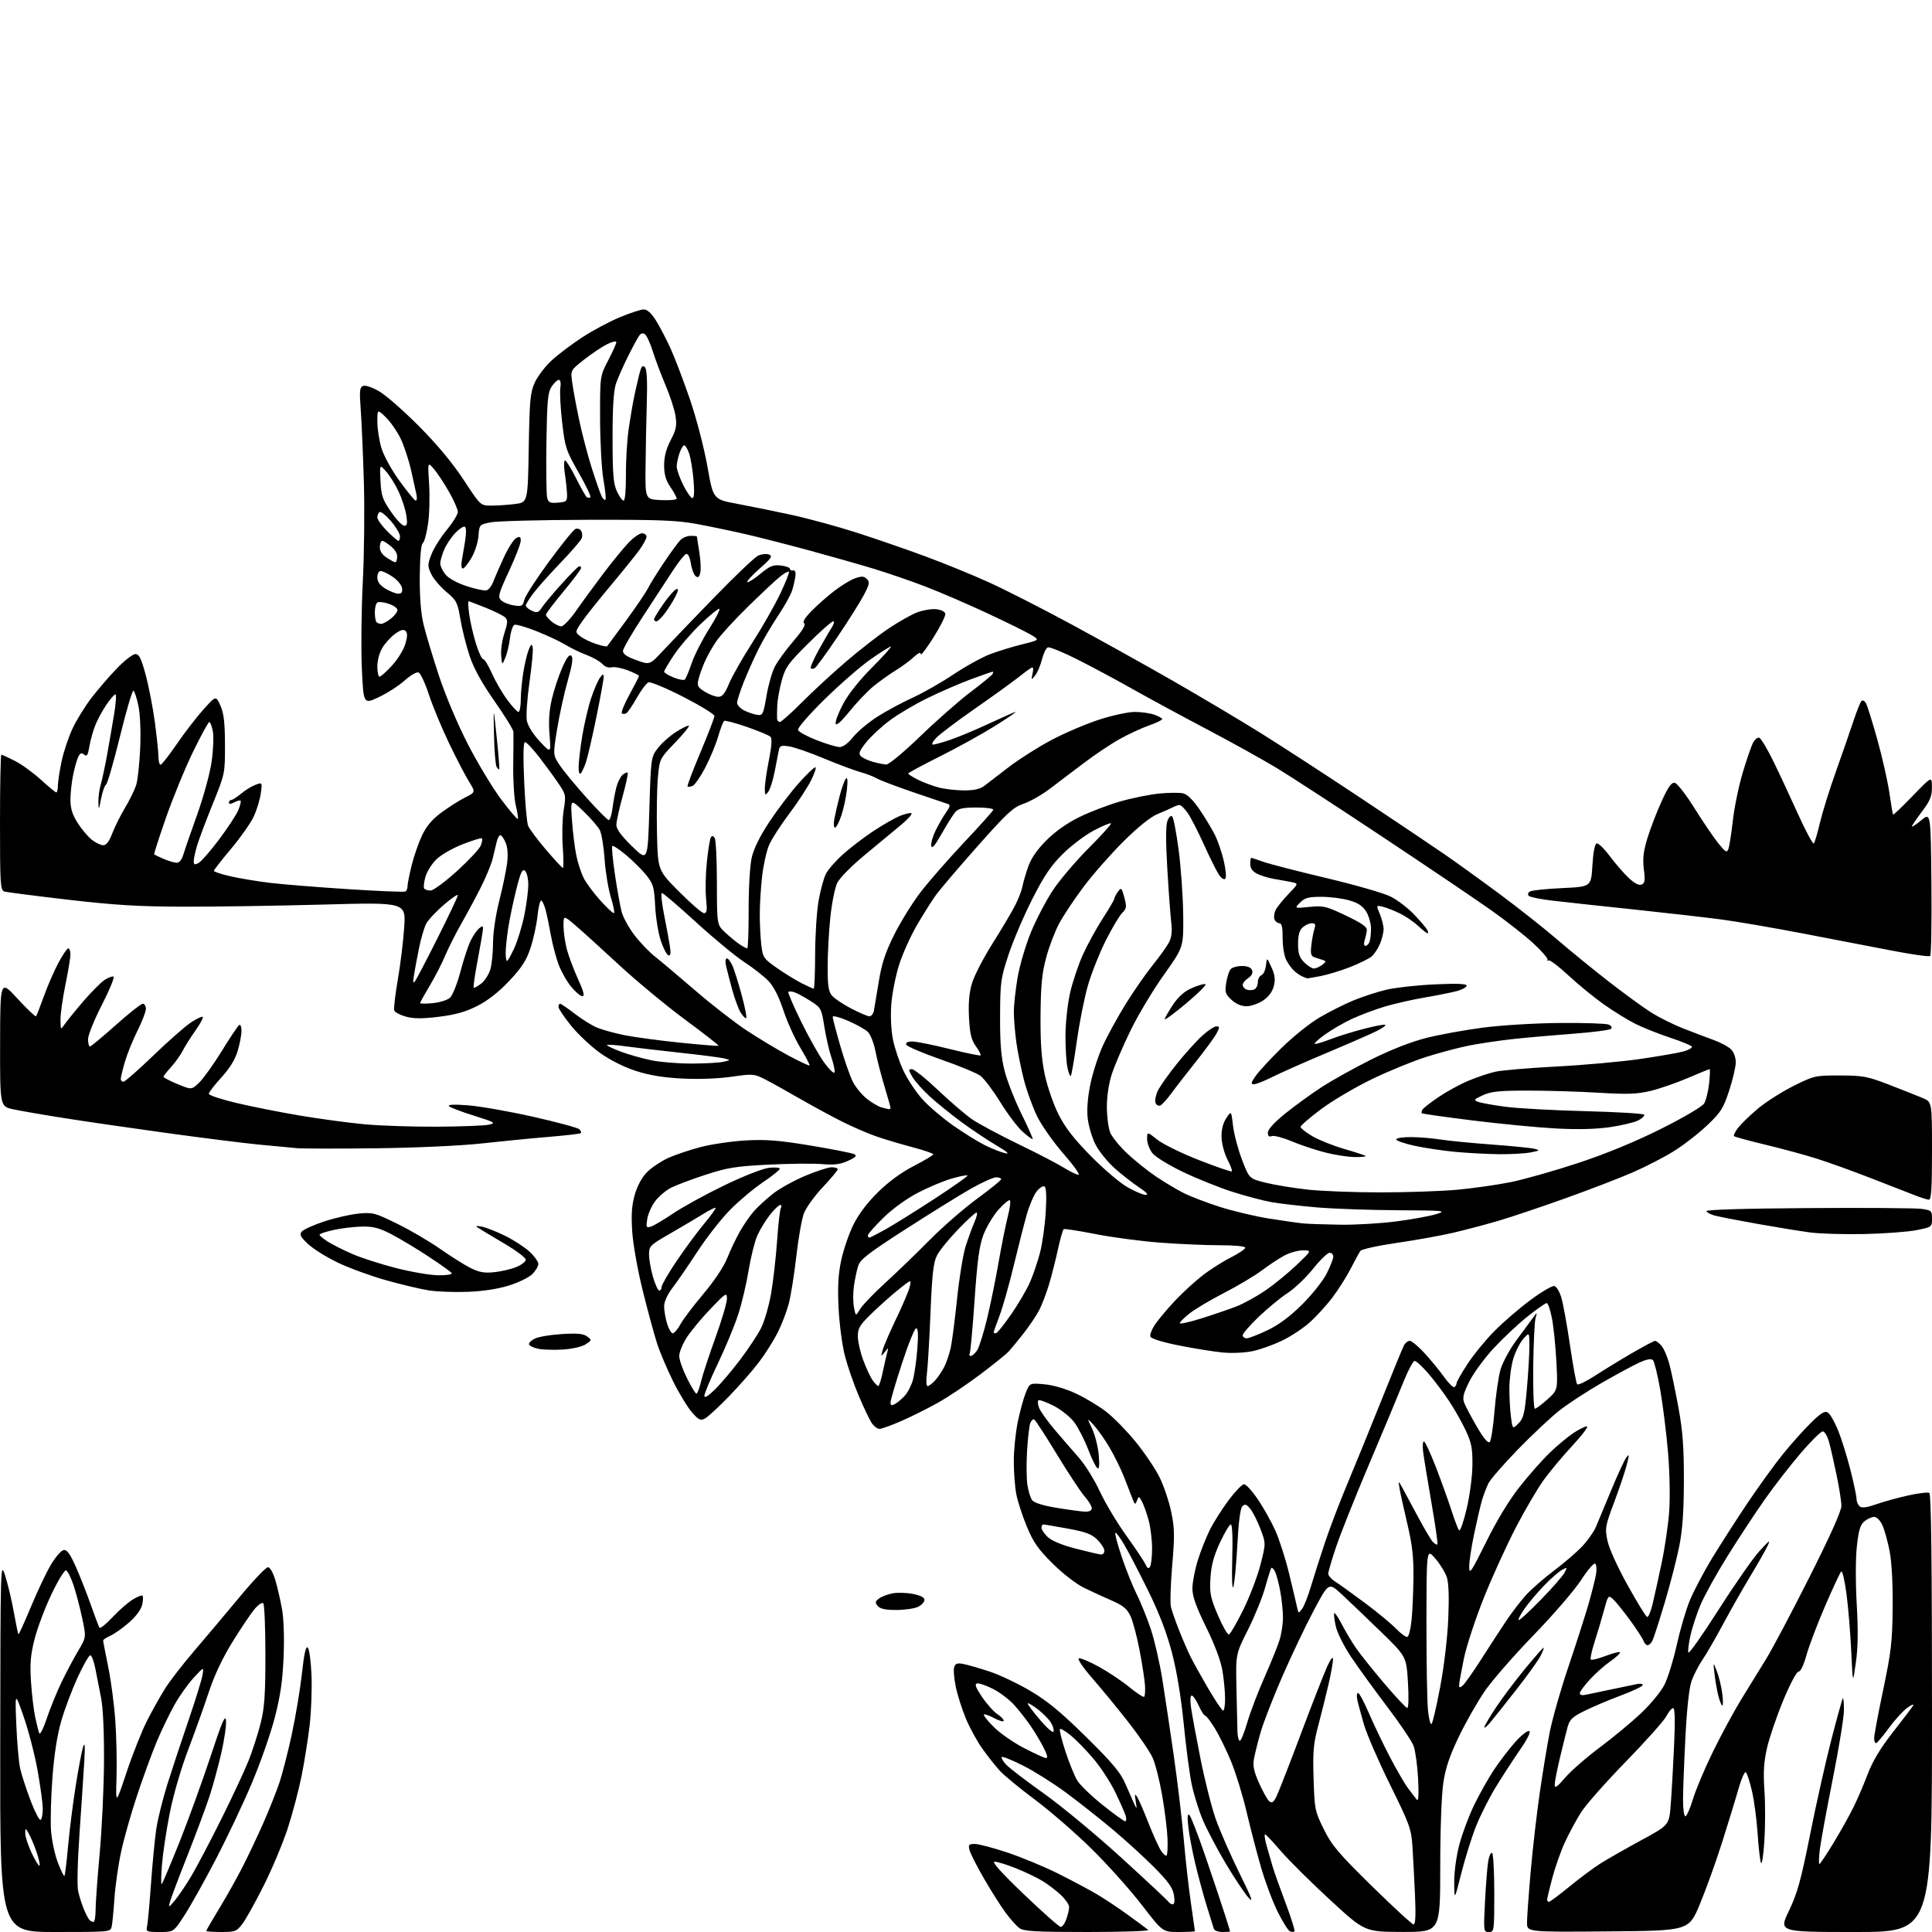 <?xml version="1.0" encoding="UTF-8" standalone="no"?>
<svg 
  version="1.1" 
  xmlns="http://www.w3.org/2000/svg" 
  xmlns:xlink="http://www.w3.org/1999/xlink" 
  xmlns:svg="http://www.w3.org/2000/svg"
  xmlns:rdf="http://www.w3.org/1999/02/22-rdf-syntax-ns#"
  xmlns:cc="http://creativecommons.org/ns#"
  xmlns:dc="http://purl.org/dc/elements/1.1/"
  viewBox="0 0 768 768"
  width="768"
  height="768"
>
<style>svg {background-color: white; }</style>"
<path stroke="none" fill="black" fill-rule="evenodd" d="M21.98,768.00C0.00,768.00 0.00,768.00 0.09,694.25C0.18,620.50 0.18,620.50 2.10,626.50C3.15,629.80 4.69,636.29 5.51,640.92C6.34,645.56 7.15,649.49 7.32,649.65C7.49,649.82 9.74,644.88 12.32,638.67C14.91,632.46 18.48,624.93 20.26,621.95C22.05,618.97 24.29,616.37 25.26,616.19C26.58,615.93 27.76,617.51 30.03,622.57C31.69,626.26 34.39,633.10 36.03,637.76C37.68,642.42 39.25,646.60 39.53,647.05C39.81,647.50 42.12,645.65 44.66,642.93C47.21,640.21 50.82,637.04 52.70,635.88C54.57,634.72 56.35,634.02 56.65,634.31C56.95,634.61 56.89,636.23 56.52,637.91C56.12,639.75 54.05,642.55 51.33,644.94C48.85,647.12 45.51,649.49 43.91,650.20C42.31,650.91 41.00,651.78 41.00,652.13C41.00,652.49 41.90,657.16 43.00,662.51C44.10,667.86 45.38,677.48 45.83,683.87C46.28,690.27 46.50,700.45 46.32,706.50C45.98,717.50 45.98,717.50 50.32,704.50C52.70,697.35 56.37,688.12 58.46,684.00C60.56,679.88 63.84,674.02 65.77,671.00C67.69,667.98 72.94,661.23 77.42,656.00C81.91,650.77 89.96,641.21 95.32,634.75C100.67,628.29 105.70,623.00 106.49,623.00C107.35,623.00 108.54,625.07 109.47,628.20C110.32,631.06 111.52,636.32 112.14,639.89C112.82,643.76 113.05,651.46 112.72,658.94C112.31,668.34 111.42,674.40 109.17,683.00C107.52,689.33 103.41,701.02 100.04,709.00C96.67,716.98 90.28,730.48 85.84,739.00C81.40,747.52 75.80,757.54 73.40,761.25C69.04,768.00 69.04,768.00 63.50,768.00C58.27,768.00 57.99,767.87 58.47,765.75C58.74,764.51 59.44,756.98 60.01,749.00C60.58,741.02 61.51,731.28 62.08,727.34C62.64,723.41 64.64,715.31 66.51,709.34C68.39,703.38 72.15,691.98 74.89,684.00C77.62,676.02 80.13,667.92 80.47,666.00C81.08,662.50 81.08,662.50 76.98,666.95C74.72,669.40 71.28,674.25 69.33,677.75C67.37,681.24 64.26,687.68 62.42,692.06C60.57,696.44 57.07,705.98 54.64,713.26C52.20,720.54 49.29,730.77 48.17,736.00C47.04,741.23 45.84,749.55 45.50,754.50C45.16,759.45 44.68,764.51 44.42,765.75C43.96,768.00 43.96,768.00 21.98,768.00zM87.95,768.00C84.68,768.00 82.00,767.80 82.00,767.56C82.00,767.31 84.41,763.15 87.36,758.31C90.31,753.46 94.63,745.73 96.94,741.11C99.26,736.50 102.86,728.85 104.93,724.11C107.01,719.38 109.71,712.58 110.94,709.00C112.18,705.42 114.44,696.65 115.98,689.50C117.52,682.35 119.34,671.41 120.03,665.19C120.92,657.13 121.59,654.19 122.36,654.96C122.95,655.55 123.61,660.51 123.83,665.98C124.05,671.45 123.72,680.34 123.10,685.72C122.48,691.10 121.04,700.17 119.90,705.88C118.76,711.59 116.26,721.04 114.35,726.88C112.44,732.72 108.17,742.90 104.86,749.50C101.55,756.10 97.73,762.96 96.37,764.75C94.07,767.78 93.49,768.00 87.95,768.00zM432.42,768.00C411.88,768.00 407.07,767.73 405.31,766.51C404.14,765.68 401.61,762.87 399.69,760.26C397.77,757.64 393.90,751.53 391.10,746.67C388.29,741.81 385.72,736.75 385.39,735.42C384.86,733.30 385.12,733.00 387.51,733.00C389.02,733.00 394.90,734.56 400.60,736.46C406.29,738.37 415.35,742.13 420.72,744.83C426.10,747.52 432.98,751.19 436.00,752.97C439.02,754.75 444.65,758.50 448.50,761.29C452.35,764.08 455.93,766.73 456.45,767.18C456.97,767.63 446.16,768.00 432.42,768.00zM468.58,768.00C462.15,768.00 462.15,768.00 453.89,757.25C449.34,751.34 440.42,741.36 434.06,735.08C427.70,728.81 417.55,719.98 411.50,715.47C405.45,710.96 399.11,705.74 397.42,703.88C395.73,702.02 392.64,698.12 390.56,695.21C388.48,692.30 385.51,686.90 383.97,683.21C382.42,679.52 380.60,673.76 379.91,670.41C379.23,667.06 378.96,663.53 379.33,662.58C379.86,661.21 380.68,660.98 383.25,661.52C385.04,661.89 389.65,663.24 393.50,664.51C397.36,665.78 404.55,669.20 409.50,672.11C416.33,676.13 421.66,680.53 431.71,690.42C442.19,700.75 445.42,704.59 447.30,708.97C448.61,712.01 450.20,715.62 450.84,717.00C451.93,719.34 451.97,719.27 451.46,716.00C451.00,713.07 451.10,712.80 452.07,714.36C452.70,715.38 454.72,720.02 456.54,724.68C458.37,729.34 460.61,734.28 461.51,735.66C462.42,737.04 463.43,737.91 463.75,737.58C464.08,737.25 464.24,734.18 464.10,730.74C463.97,727.31 463.02,719.69 462.00,713.82C460.99,707.94 459.29,701.19 458.23,698.82C457.18,696.44 452.83,690.05 448.57,684.61C444.32,679.17 437.87,671.33 434.24,667.17C430.55,662.93 428.17,659.44 428.84,659.22C429.49,659.00 433.05,660.49 436.76,662.52C440.47,664.55 445.93,668.20 448.89,670.63C451.86,673.06 454.53,674.80 454.84,674.50C455.14,674.19 455.28,672.18 455.16,670.02C455.03,667.87 454.06,661.58 453.01,656.05C451.96,650.52 450.32,644.37 449.37,642.37C448.03,639.53 446.42,638.20 442.07,636.31C439.01,634.98 434.02,632.69 431.00,631.22C427.82,629.67 422.52,625.58 418.43,621.52C412.65,615.79 410.76,613.08 408.15,606.76C406.39,602.51 404.51,596.71 403.98,593.88C403.44,591.04 403.00,585.17 403.00,580.82C403.00,576.47 403.71,569.48 404.57,565.29C405.44,561.10 406.86,555.88 407.73,553.71C409.32,549.75 409.32,549.75 415.16,550.28C418.68,550.60 423.67,552.06 427.73,553.96C431.43,555.69 436.82,558.93 439.70,561.16C442.59,563.38 447.87,568.77 451.43,573.13C454.99,577.50 459.28,583.86 460.96,587.28C462.64,590.70 464.72,596.88 465.58,601.00C466.92,607.43 466.98,610.46 465.97,622.27C465.32,629.85 465.09,637.28 465.46,638.77C465.82,640.27 467.27,644.42 468.68,648.00C470.09,651.58 472.13,656.30 473.22,658.50C474.30,660.70 477.50,666.44 480.31,671.25C483.13,676.06 485.79,680.00 486.22,680.00C486.65,680.00 487.00,677.86 486.99,675.25C486.99,672.64 486.53,667.70 485.97,664.27C485.33,660.31 482.97,653.98 479.48,646.87C475.45,638.67 474.00,634.58 474.00,631.46C474.00,629.12 474.95,624.13 476.11,620.36C477.28,616.58 479.48,611.02 481.01,607.99C482.53,604.96 485.90,599.68 488.48,596.24C491.06,592.81 493.79,590.00 494.55,590.00C495.31,590.00 497.77,592.71 500.01,596.02C502.26,599.33 505.40,604.93 506.98,608.46C508.57,612.00 511.04,619.75 512.48,625.69C513.92,631.64 515.33,637.62 515.63,639.00C516.15,641.45 516.19,641.46 517.63,639.50C518.43,638.40 520.02,634.35 521.16,630.50C522.30,626.65 524.81,618.77 526.75,613.00C528.69,607.23 532.64,596.88 535.53,590.00C538.42,583.12 544.46,568.30 548.96,557.07C553.45,545.83 557.56,535.81 558.10,534.82C558.63,533.82 559.67,533.00 560.40,533.00C561.13,533.00 563.71,535.14 566.14,537.75C568.57,540.36 572.07,544.62 573.93,547.22C575.78,549.81 577.68,551.70 578.15,551.41C578.62,551.12 579.00,550.42 579.00,549.87C579.00,549.31 580.97,545.85 583.37,542.18C585.77,538.50 590.59,532.61 594.08,529.09C597.57,525.56 604.00,520.03 608.36,516.79C612.72,513.56 617.00,511.05 617.85,511.21C618.73,511.38 619.98,513.47 620.70,515.96C621.41,518.41 622.95,526.96 624.13,534.96C625.30,542.96 626.57,549.85 626.95,550.27C627.33,550.69 630.53,549.15 634.07,546.85C637.61,544.55 644.25,540.49 648.83,537.83C653.41,535.18 657.50,533.00 657.92,533.00C658.35,533.00 659.46,533.85 660.41,534.90C661.35,535.94 662.78,539.21 663.57,542.15C664.36,545.09 665.99,552.90 667.20,559.50C668.92,568.89 669.39,575.20 669.37,588.50C669.35,600.63 668.83,608.08 667.56,614.50C666.59,619.45 663.98,629.58 661.77,637.00C659.55,644.42 657.34,651.29 656.84,652.25C656.34,653.21 655.48,654.00 654.93,654.00C654.39,654.00 653.66,653.21 653.31,652.25C652.97,651.29 650.54,647.56 647.91,643.96C645.28,640.36 642.26,636.64 641.20,635.68C639.33,633.99 639.23,634.12 637.58,640.22C636.64,643.67 634.96,649.34 633.83,652.81C632.71,656.29 632.06,659.39 632.38,659.71C632.70,660.03 635.44,659.34 638.48,658.18C641.52,657.02 644.00,656.44 644.00,656.90C644.00,657.35 642.20,658.97 640.01,660.50C637.81,662.02 634.21,665.22 632.01,667.61C629.80,670.00 628.00,672.47 628.00,673.09C628.00,673.76 628.94,674.02 630.25,673.72C631.49,673.45 636.10,672.47 640.50,671.57C644.90,670.66 649.51,669.70 650.75,669.44C651.99,669.18 653.00,669.36 653.00,669.85C653.00,670.34 649.06,672.21 644.25,674.01C639.44,675.81 632.93,678.57 629.79,680.14C624.91,682.58 623.94,683.53 623.08,686.74C622.52,688.81 621.16,694.33 620.04,699.00C618.93,703.67 618.01,708.40 618.01,709.50C618.01,711.04 618.96,710.40 622.15,706.67C624.43,704.01 630.61,698.61 635.89,694.67C641.16,690.73 648.56,684.60 652.32,681.05C656.09,677.50 660.28,672.41 661.63,669.74C662.99,667.07 665.16,660.05 666.47,654.15C667.77,648.25 670.07,640.34 671.58,636.57C673.09,632.81 677.09,625.17 680.46,619.61C683.84,614.05 690.24,604.08 694.68,597.46C699.13,590.83 705.48,582.06 708.80,577.96C712.12,573.86 717.13,568.26 719.94,565.52C723.93,561.62 725.38,560.75 726.62,561.53C727.48,562.08 729.29,565.22 730.64,568.51C731.98,571.81 734.19,578.86 735.54,584.18C736.89,589.51 738.00,594.74 738.00,595.81C738.00,596.88 738.57,598.22 739.26,598.80C740.15,599.54 742.06,599.30 745.81,597.98C748.72,596.95 754.43,595.37 758.50,594.47C762.57,593.56 766.37,593.11 766.95,593.47C767.67,593.91 768.00,621.46 768.00,681.06C768.00,768.00 768.00,768.00 737.55,768.00C707.09,768.00 707.09,768.00 711.13,759.59C714.49,752.57 715.89,747.53 719.56,729.16C721.97,717.05 725.79,700.03 728.04,691.34C730.29,682.65 732.33,675.34 732.57,675.10C732.80,674.86 733.00,676.97 733.00,679.78C733.00,682.59 730.98,694.99 728.52,707.34C726.06,719.68 723.75,732.30 723.38,735.39C723.02,738.48 722.95,741.00 723.23,741.00C723.50,741.00 725.99,737.29 728.76,732.75C731.52,728.21 735.11,721.80 736.74,718.50C738.37,715.20 740.95,709.19 742.47,705.16C744.38,700.12 747.50,694.93 752.43,688.62C756.39,683.56 760.01,678.79 760.49,678.02C760.97,677.24 759.96,677.61 758.24,678.83C756.52,680.05 753.18,683.72 750.81,686.97C748.44,690.22 746.16,692.91 745.75,692.94C745.34,692.97 745.00,692.07 745.00,690.93C745.00,689.79 746.62,681.12 748.61,671.68C751.77,656.59 752.23,652.62 752.36,639.00C752.45,629.35 751.98,620.86 751.13,616.50C750.38,612.65 749.09,608.04 748.27,606.25C747.40,604.36 746.03,603.00 745.00,603.00C744.02,603.00 742.28,603.79 741.12,604.75C739.48,606.12 738.83,608.28 738.13,614.71C737.61,619.42 737.59,629.23 738.08,637.71C738.68,648.18 738.58,654.98 737.72,661.00C736.50,669.50 736.50,669.50 735.90,656.50C735.57,649.35 734.73,639.08 734.02,633.68C733.31,628.28 732.36,624.24 731.91,624.69C731.45,625.15 728.55,631.37 725.47,638.51C722.39,645.66 719.06,654.42 718.08,658.00C717.01,661.89 715.75,664.50 714.95,664.50C714.18,664.50 711.57,669.41 708.84,676.00C706.22,682.33 703.32,690.84 702.40,694.91C701.13,700.53 700.89,704.60 701.39,711.75C701.75,716.93 701.74,725.94 701.37,731.77C700.98,737.72 700.38,741.52 699.99,740.44C699.61,739.37 699.02,734.15 698.68,728.84C698.34,723.53 697.34,716.00 696.46,712.10C695.57,708.21 694.45,704.78 693.97,704.48C693.49,704.19 692.17,707.22 691.03,711.22C689.90,715.23 686.96,724.82 684.50,732.56C682.04,740.29 678.07,751.31 675.67,757.06C671.30,767.50 671.30,767.50 639.15,767.76C607.00,768.03 607.00,768.03 607.01,764.26C607.01,762.19 607.67,753.08 608.47,744.00C609.27,734.92 610.87,720.98 612.03,713.00C613.18,705.02 614.96,694.14 615.99,688.82C617.02,683.49 620.35,671.79 623.38,662.82C626.41,653.84 630.00,642.67 631.36,638.00C632.71,633.33 634.10,627.85 634.44,625.83C634.78,623.81 634.63,621.89 634.09,621.56C633.56,621.23 631.03,624.19 628.48,628.14C625.92,632.09 617.46,641.91 609.67,649.95C601.87,658.00 593.14,668.01 590.26,672.19C587.37,676.38 582.76,684.47 580.01,690.16C576.35,697.72 574.67,702.65 573.77,708.50C573.03,713.28 572.52,726.85 572.52,742.25C572.50,768.00 572.50,768.00 557.50,767.97C542.50,767.94 542.50,767.94 528.71,755.22C521.12,748.23 512.40,739.58 509.32,736.00C506.24,732.42 503.37,729.36 502.94,729.19C502.50,729.02 502.76,731.05 503.50,733.69C504.25,736.34 505.35,740.17 505.96,742.21C506.57,744.25 508.87,750.72 511.08,756.59C513.28,762.45 514.86,767.47 514.58,767.75C514.31,768.02 513.50,768.02 512.79,767.74C512.08,767.46 509.86,763.92 507.85,759.87C505.84,755.82 502.84,747.77 501.19,742.00C499.53,736.23 496.96,726.33 495.48,720.00C493.99,713.67 491.26,704.82 489.42,700.32C487.58,695.82 484.66,689.86 482.95,687.07C481.23,684.28 479.49,682.00 479.07,682.00C478.65,682.00 477.49,680.20 476.50,678.00C475.51,675.80 474.26,674.00 473.73,674.00C473.16,674.00 473.04,675.91 473.45,678.75C473.82,681.36 475.50,690.48 477.19,699.00C478.88,707.52 481.60,718.32 483.24,722.99C484.88,727.66 489.11,737.33 492.64,744.49C497.71,754.76 498.46,756.81 496.20,754.24C494.62,752.44 490.58,746.35 487.21,740.70C483.85,735.05 479.76,727.29 478.13,723.46C476.51,719.63 474.49,713.12 473.66,709.00C472.82,704.88 471.41,694.08 470.52,685.00C469.49,674.64 467.77,664.22 465.88,657.00C463.85,649.22 460.82,641.30 456.50,632.50C452.98,625.35 448.70,617.10 446.98,614.16C445.26,611.22 443.63,609.04 443.36,609.31C443.09,609.58 444.23,613.88 445.90,618.87C447.58,623.86 450.25,630.54 451.84,633.72C453.44,636.90 455.95,643.10 457.43,647.50C458.91,651.90 460.98,660.90 462.04,667.50C463.09,674.10 465.15,687.83 466.61,698.00C468.07,708.17 469.84,723.02 470.54,731.00C471.23,738.98 472.52,750.42 473.40,756.42C474.28,762.43 475.00,767.49 475.00,767.67C475.00,767.85 472.11,768.00 468.58,768.00zM485.97,768.00C484.30,768.00 482.75,767.44 482.53,766.75C482.30,766.06 481.01,761.90 479.65,757.50C478.30,753.10 476.25,745.52 475.10,740.67C473.94,735.81 472.72,729.28 472.37,726.17C471.93,722.18 472.06,720.80 472.81,721.50C473.39,722.05 476.19,729.25 479.02,737.50C481.85,745.75 485.24,755.88 486.57,760.00C487.89,764.12 488.98,767.61 488.98,767.75C488.99,767.89 487.64,768.00 485.97,768.00zM591.85,768.00C589.73,768.00 589.71,767.82 590.32,755.75C590.67,749.01 591.24,741.82 591.60,739.77C591.96,737.72 592.65,736.28 593.13,736.58C593.61,736.88 594.00,744.07 594.00,752.56C594.00,767.70 593.96,768.00 591.85,768.00zM421.65,765.97C422.29,765.99 423.30,764.58 423.90,762.85C424.51,761.12 425.00,758.96 425.00,758.05C425.00,757.14 423.54,755.01 421.75,753.31C419.96,751.62 416.70,749.13 414.50,747.78C412.30,746.42 407.50,744.12 403.83,742.66C400.16,741.20 396.34,740.02 395.33,740.04C394.13,740.07 398.15,744.54 407.00,753.01C414.43,760.12 421.02,765.95 421.65,765.97zM561.94,765.00C562.67,765.00 562.84,761.24 562.48,753.25C562.19,746.79 561.74,738.12 561.47,734.00C561.02,727.05 560.37,725.24 552.60,709.50C547.98,700.15 543.30,689.35 542.18,685.50C541.07,681.65 539.88,677.26 539.56,675.75C539.23,674.24 539.36,673.00 539.85,673.00C540.33,673.00 542.22,676.49 544.05,680.75C545.87,685.01 549.53,692.68 552.17,697.79C554.81,702.90 558.19,708.75 559.68,710.79C561.17,712.83 562.80,714.95 563.31,715.50C563.88,716.11 564.03,712.82 563.71,707.00C563.43,701.77 562.63,695.96 561.94,694.07C561.25,692.19 556.56,685.22 551.52,678.57C546.48,671.93 540.04,663.05 537.20,658.83C534.27,654.47 531.59,649.12 530.99,646.44C530.41,643.85 530.14,641.52 530.40,641.27C530.66,641.01 532.00,642.98 533.38,645.65C534.76,648.32 537.22,652.47 538.85,654.87C540.48,657.28 545.57,663.67 550.16,669.07C554.75,674.47 558.91,678.92 559.40,678.95C559.92,678.98 560.04,674.64 559.68,668.75C559.06,658.50 559.06,658.50 548.77,648.50C543.11,643.00 536.16,636.36 533.33,633.74C528.18,628.98 528.18,628.98 522.21,640.24C518.92,646.43 513.30,658.25 509.70,666.50C506.11,674.75 502.26,684.65 501.15,688.50C500.03,692.35 498.83,697.15 498.47,699.16C497.96,701.99 498.44,704.22 500.54,708.90C502.03,712.24 503.85,715.46 504.57,716.06C505.57,716.89 506.22,716.48 507.32,714.32C508.11,712.77 512.48,701.60 517.02,689.50C521.57,677.40 526.31,665.25 527.56,662.50C528.92,659.51 529.86,658.30 529.89,659.50C529.93,660.60 529.13,665.10 528.12,669.50C527.11,673.90 525.27,681.29 524.03,685.93C522.10,693.13 521.83,696.20 522.17,707.05C522.55,719.28 522.70,720.00 526.24,727.16C529.40,733.57 532.03,736.68 545.39,749.80C553.91,758.16 561.35,765.00 561.94,765.00zM37.17,764.00C37.62,764.00 38.00,761.84 38.00,759.20C38.00,756.57 38.72,746.55 39.61,736.95C40.49,727.35 41.27,710.95 41.34,700.50C41.41,688.75 40.98,679.02 40.19,675.00C39.50,671.42 38.46,666.14 37.89,663.25C37.32,660.36 36.42,658.00 35.88,658.00C35.35,658.00 33.10,661.94 30.88,666.75C28.67,671.56 25.74,679.33 24.38,684.00C22.76,689.58 21.55,697.32 20.85,706.50C20.27,714.20 20.01,723.65 20.27,727.50C20.53,731.35 21.75,737.12 22.97,740.32C24.19,743.52 25.38,745.95 25.61,745.72C25.84,745.49 26.50,740.17 27.06,733.90C27.63,727.63 28.99,716.84 30.09,709.92C31.18,703.01 32.51,696.03 33.03,694.42C33.73,692.28 33.86,693.78 33.51,700.00C33.24,704.67 32.40,717.42 31.64,728.33C30.82,739.98 30.59,749.68 31.08,751.84C31.53,753.87 32.56,757.09 33.36,759.01C34.17,760.93 35.16,762.84 35.58,763.25C35.99,763.66 36.71,764.00 37.17,764.00zM69.46,755.50C70.87,753.85 73.80,749.53 75.97,745.90C78.13,742.28 83.55,731.99 88.00,723.06C92.45,714.12 97.36,703.59 98.91,699.65C100.45,695.72 102.57,689.12 103.61,685.00C105.14,678.91 105.50,673.81 105.50,657.83C105.50,647.02 105.12,637.79 104.65,637.33C104.19,636.88 102.61,637.93 101.15,639.68C99.69,641.43 95.76,647.28 92.42,652.68C88.47,659.06 85.19,666.00 83.05,672.50C81.24,678.00 77.55,688.31 74.85,695.41C72.01,702.88 68.91,713.51 67.50,720.60C66.16,727.35 64.76,736.61 64.39,741.19C64.02,745.76 63.97,749.27 64.28,749.00C64.58,748.73 67.72,741.30 71.25,732.50C74.77,723.70 80.32,708.43 83.58,698.57C88.30,684.26 89.57,681.32 89.83,684.01C90.01,685.87 89.16,691.69 87.95,696.95C86.74,702.20 84.65,709.88 83.30,714.00C81.96,718.12 78.02,728.70 74.55,737.50C71.07,746.30 67.93,754.62 67.57,756.00C66.92,758.43 66.98,758.41 69.46,755.50zM466.19,757.00C466.87,757.00 467.04,755.64 466.66,753.30C466.20,750.45 464.41,747.94 458.78,742.27C454.78,738.23 447.23,731.35 442.00,726.98C436.77,722.61 428.45,716.05 423.50,712.41C418.55,708.77 410.97,704.01 406.65,701.83C402.33,699.66 398.54,698.13 398.23,698.44C397.91,698.75 398.71,700.13 399.99,701.49C401.28,702.86 407.99,708.00 414.91,712.91C421.84,717.83 435.69,729.31 445.69,738.42C455.69,747.54 464.16,755.45 464.50,756.00C464.84,756.55 465.60,757.00 466.19,757.00zM615.75,756.00C616.16,756.00 619.88,753.23 624.00,749.85C628.12,746.47 633.73,742.31 636.46,740.60C639.19,738.90 646.39,734.80 652.46,731.50C663.50,725.50 663.50,725.50 664.13,717.50C664.48,713.10 665.07,702.64 665.46,694.25C665.93,683.84 665.82,679.00 665.10,679.00C664.52,679.00 663.30,680.46 662.37,682.25C661.45,684.04 654.24,692.12 646.36,700.21C638.48,708.30 630.46,717.36 628.55,720.35C626.64,723.34 623.72,728.76 622.05,732.38C620.39,736.01 618.13,742.44 617.02,746.68C615.91,750.91 615.00,754.74 615.00,755.19C615.00,755.63 615.34,756.00 615.75,756.00zM580.93,744.50C578.15,755.50 578.15,755.50 578.07,748.44C578.03,744.31 578.86,738.08 580.06,733.44C581.19,729.07 583.87,721.90 586.01,717.50C588.15,713.10 591.69,706.80 593.89,703.50C596.09,700.20 599.84,695.29 602.23,692.60C604.62,689.90 607.14,687.88 607.83,688.11C608.64,688.38 607.30,691.12 603.99,695.92C601.19,699.98 596.86,706.66 594.38,710.75C591.90,714.84 588.48,721.64 586.79,725.85C585.10,730.06 582.47,738.45 580.93,744.50zM15.70,741.63C15.98,741.35 15.47,738.96 14.57,736.31C13.66,733.67 12.28,730.38 11.50,729.00C10.07,726.50 10.07,726.50 10.04,728.81C10.02,730.08 11.17,733.60 12.60,736.63C14.03,739.65 15.43,741.90 15.70,741.63zM16.13,723.42C16.61,723.12 17.00,721.17 17.00,719.07C17.00,716.97 16.08,710.14 14.96,703.88C13.84,697.62 11.35,688.00 9.44,682.50C5.95,672.50 5.95,672.50 6.48,685.50C6.77,692.65 7.46,700.52 8.01,703.00C8.57,705.48 10.43,711.20 12.14,715.73C13.86,720.25 15.66,723.71 16.13,723.42zM447.28,724.00C447.75,724.00 447.83,722.99 447.45,721.75C447.07,720.51 445.21,716.29 443.31,712.38C441.42,708.46 437.54,702.50 434.68,699.14C431.83,695.77 427.79,691.62 425.70,689.90C423.61,688.18 421.65,687.02 421.35,687.32C421.04,687.62 422.02,691.61 423.52,696.19C425.02,700.76 427.13,705.96 428.20,707.74C429.27,709.52 433.81,713.91 438.29,717.49C442.76,721.07 446.81,724.00 447.28,724.00zM669.96,722.00C670.48,722.00 671.83,718.96 672.95,715.25C674.06,711.54 677.61,703.10 680.84,696.50C684.06,689.90 689.17,680.45 692.19,675.50C695.21,670.55 699.65,663.35 702.04,659.50C704.44,655.65 712.16,641.07 719.20,627.10C727.46,610.71 732.00,600.60 731.99,598.60C731.98,596.89 731.13,591.45 730.10,586.50C729.08,581.55 727.72,575.59 727.08,573.25C726.44,570.91 725.32,569.00 724.58,569.00C723.84,569.00 719.93,572.85 715.89,577.56C711.85,582.27 705.46,590.48 701.70,595.81C697.94,601.14 691.25,611.30 686.83,618.38C682.41,625.46 677.54,634.24 676.01,637.88C674.47,641.52 672.66,647.03 671.98,650.11C671.30,653.20 670.92,656.27 671.14,656.92C671.36,657.58 676.79,649.88 683.21,639.81C689.63,629.74 696.95,619.25 699.48,616.50C703.61,612.01 703.92,611.84 702.49,614.80C701.61,616.61 698.53,622.01 695.64,626.80C692.74,631.58 687.97,640.00 685.02,645.50C682.08,651.00 678.37,657.41 676.79,659.74C675.21,662.07 673.24,665.90 672.41,668.24C671.47,670.90 670.55,679.25 669.98,690.50C669.47,700.40 669.04,711.54 669.03,715.25C669.01,718.96 669.43,722.00 669.96,722.00zM415.77,698.86C416.63,698.96 416.35,697.64 414.88,694.75C413.70,692.41 411.35,688.49 409.67,686.04C407.99,683.59 405.04,679.84 403.12,677.71C401.20,675.58 397.42,672.73 394.73,671.36C392.04,670.00 389.19,669.02 388.40,669.19C387.33,669.42 387.84,670.80 390.39,674.58C392.28,677.37 394.98,680.41 396.41,681.35C397.83,682.28 399.00,683.49 399.00,684.02C399.00,684.56 397.34,684.11 395.31,683.03C393.28,681.94 391.39,681.28 391.11,681.56C390.83,681.84 392.60,684.07 395.05,686.52C397.50,688.97 402.88,692.72 407.00,694.85C411.12,696.98 415.07,698.79 415.77,698.86zM492.85,692.00C493.31,692.00 494.64,688.72 495.81,684.71C496.97,680.71 500.01,672.72 502.56,666.96C505.10,661.21 507.82,654.52 508.59,652.09C509.37,649.67 510.00,645.59 510.00,643.02C510.00,640.46 509.51,635.70 508.90,632.44C508.30,629.18 507.36,625.68 506.82,624.67C506.28,623.66 505.64,623.03 505.39,623.27C505.15,623.52 504.04,626.99 502.93,631.00C501.82,635.01 498.73,642.61 496.07,647.89C491.22,657.50 491.22,657.50 491.51,671.00C491.67,678.42 491.84,686.19 491.90,688.25C491.95,690.31 492.38,692.00 492.85,692.00zM18.62,683.03C20.00,678.94 22.66,672.42 24.53,668.54C26.41,664.67 29.37,659.09 31.12,656.16C34.30,650.81 34.30,650.81 32.62,643.00C31.70,638.71 30.13,632.81 29.15,629.90C28.16,627.00 26.86,624.45 26.25,624.25C25.65,624.05 23.05,628.30 20.48,633.69C17.90,639.09 14.88,647.10 13.76,651.50C12.13,657.92 11.85,661.30 12.33,668.61C12.66,673.62 13.41,679.92 13.99,682.61C14.57,685.30 15.29,688.17 15.59,688.99C15.88,689.81 17.24,687.15 18.62,683.03zM418.83,688.27C419.02,687.52 418.46,685.83 417.60,684.52C416.74,683.21 414.44,680.92 412.49,679.43C410.54,677.94 408.77,676.90 408.56,677.11C408.34,677.33 410.49,680.23 413.33,683.57C416.36,687.12 418.64,689.07 418.83,688.27zM592.56,684.50C591.19,686.15 590.06,687.11 590.04,686.63C590.02,686.16 592.10,682.61 594.67,678.74C597.24,674.88 602.44,667.96 606.23,663.36C610.02,658.76 613.33,655.00 613.59,655.00C613.84,655.00 613.30,656.46 612.39,658.25C611.48,660.04 607.20,666.00 602.89,671.50C598.58,677.00 593.93,682.85 592.56,684.50zM569.08,685.30C569.52,684.86 571.06,678.20 572.51,670.50C574.04,662.41 575.39,650.98 575.71,643.42C576.08,634.79 575.88,629.18 575.12,626.92C574.49,625.04 572.42,621.70 570.52,619.50C567.08,615.50 567.08,615.50 567.04,644.60C567.02,660.61 567.29,676.50 567.65,679.91C568.00,683.31 568.65,685.74 569.08,685.30zM684.67,678.00C684.34,678.00 683.64,676.31 683.10,674.25C682.57,672.19 681.87,668.25 681.56,665.50C680.98,660.50 680.98,660.50 682.47,664.33C683.29,666.44 684.25,670.38 684.61,673.08C684.96,675.79 684.99,678.00 684.67,678.00zM581.45,670.04C582.25,669.38 585.68,664.49 589.08,659.17C592.48,653.85 596.89,647.08 598.88,644.12C600.87,641.15 604.20,636.80 606.27,634.44C608.34,632.08 613.43,627.59 617.58,624.48C621.72,621.36 626.86,616.94 629.00,614.65C631.14,612.37 633.57,608.92 634.39,607.00C635.21,605.08 637.95,598.50 640.47,592.40C643.00,586.29 645.70,580.44 646.48,579.40C647.72,577.75 647.73,578.15 646.60,582.50C645.88,585.25 643.63,591.93 641.59,597.34C638.12,606.61 637.96,607.50 638.98,612.42C639.61,615.44 642.98,622.91 646.95,630.05C650.73,636.87 654.24,642.58 654.74,642.75C655.24,642.91 656.21,640.68 656.90,637.77C657.59,634.87 659.21,627.55 660.49,621.50C661.78,615.45 663.15,606.13 663.53,600.80C663.93,595.24 663.73,585.20 663.06,577.30C662.42,569.71 661.03,558.59 659.99,552.59C658.94,546.59 657.63,541.23 657.08,540.68C656.40,540.00 654.67,540.29 651.80,541.58C649.46,542.64 642.66,546.30 636.70,549.72C630.74,553.14 623.08,558.16 619.68,560.86C616.28,563.57 608.94,570.47 603.37,576.20C597.80,581.93 592.57,587.94 591.73,589.56C590.90,591.18 589.71,594.30 589.08,596.50C588.45,598.70 587.05,604.71 585.97,609.86C584.89,615.01 584.01,620.86 584.03,622.86C584.06,626.09 584.83,624.96 590.78,612.93C595.04,604.32 599.94,596.27 604.16,590.93C607.82,586.29 613.22,580.20 616.16,577.38C619.10,574.57 623.29,571.08 625.48,569.63C627.67,568.18 630.07,567.00 630.82,567.00C631.56,567.00 628.94,570.49 624.99,574.75C621.04,579.01 615.87,585.20 613.51,588.50C611.15,591.80 606.27,600.12 602.68,607.00C599.09,613.88 593.37,626.39 589.98,634.82C586.59,643.24 582.96,654.27 581.92,659.32C580.88,664.37 580.02,669.12 580.01,669.87C580.00,670.96 580.30,670.99 581.45,670.04zM559.46,650.69C560.03,650.50 560.78,647.45 561.13,643.92C561.48,640.39 561.81,632.77 561.87,627.00C561.96,618.90 561.39,613.99 559.38,605.50C557.95,599.45 556.57,593.15 556.31,591.50C555.85,588.50 555.85,588.50 557.43,591.37C558.30,592.95 561.08,598.13 563.62,602.87C566.16,607.62 568.84,612.15 569.59,612.94C570.34,613.73 571.15,614.18 571.39,613.94C571.63,613.70 570.58,606.30 569.05,597.50C567.53,588.70 566.03,579.59 565.73,577.25C565.44,574.91 565.56,573.00 566.02,573.00C566.48,573.00 568.63,577.61 570.81,583.25C572.98,588.89 575.77,596.65 577.01,600.50C578.24,604.35 579.59,607.88 580.02,608.34C580.44,608.81 581.79,604.98 583.00,599.84C584.24,594.63 585.26,586.96 585.31,582.50C585.38,575.77 584.96,573.57 582.67,568.66C581.17,565.45 578.17,560.14 575.99,556.87C573.82,553.59 570.12,548.68 567.77,545.96C565.42,543.23 562.99,541.00 562.36,541.00C561.74,541.00 559.74,544.71 557.93,549.25C556.12,553.79 550.06,568.30 544.46,581.50C538.86,594.70 532.86,609.71 531.14,614.85C529.41,619.99 528.00,624.82 528.00,625.57C528.00,626.33 529.24,627.74 530.75,628.70C532.26,629.66 537.55,633.45 542.50,637.14C547.45,640.82 553.06,645.45 554.96,647.43C556.86,649.41 558.89,650.87 559.46,650.69zM488.50,649.72C489.05,649.57 491.61,645.19 494.19,639.98C496.77,634.76 499.85,626.67 501.05,622.00C503.22,613.50 503.22,613.50 501.05,607.79C499.86,604.65 498.04,601.05 497.01,599.79C495.51,597.95 494.89,597.75 493.87,598.75C493.04,599.57 492.34,604.95 491.85,614.29C491.43,622.14 490.72,629.57 490.27,630.80C489.79,632.09 489.61,627.29 489.84,619.52C490.08,611.20 489.86,606.00 489.26,606.00C488.73,606.00 486.78,609.26 484.93,613.25C482.45,618.61 481.47,622.28 481.17,627.33C480.81,633.36 481.16,635.09 484.13,642.07C485.98,646.42 487.95,649.86 488.50,649.72zM603.77,644.00C604.25,644.00 608.26,640.29 612.67,635.75C617.09,631.21 621.25,626.45 621.92,625.17C623.09,622.96 623.05,622.90 620.89,624.06C619.65,624.72 616.41,627.57 613.71,630.38C611.00,633.20 607.46,637.41 605.84,639.75C604.23,642.09 603.30,644.00 603.77,644.00zM356.37,639.99C351.95,640.00 349.87,639.55 348.91,638.39C347.78,637.03 347.86,636.58 349.46,635.40C350.50,634.65 352.91,633.73 354.82,633.37C356.74,633.01 360.37,633.12 362.90,633.61C365.88,634.19 367.50,635.02 367.50,635.97C367.50,636.78 366.38,638.01 365.00,638.71C363.62,639.40 359.74,639.98 356.37,639.99zM457.16,622.78C457.60,622.08 457.97,618.80 457.97,615.50C457.97,612.20 457.37,607.23 456.63,604.45C455.89,601.68 454.70,598.31 453.99,596.98C452.75,594.66 452.65,594.64 451.95,596.52C451.29,598.30 451.11,598.20 450.08,595.50C449.46,593.85 447.97,590.02 446.77,587.00C445.58,583.98 443.07,578.86 441.19,575.64C439.31,572.42 436.48,568.37 434.90,566.64C432.03,563.50 432.03,563.50 434.13,567.93C435.28,570.37 436.47,575.05 436.76,578.34C437.14,582.44 436.97,584.10 436.24,583.65C435.65,583.28 433.99,579.90 432.55,576.12C431.10,572.34 428.63,567.52 427.06,565.41C425.47,563.28 421.83,560.36 418.89,558.85C415.97,557.36 413.24,556.35 412.83,556.61C412.42,556.86 412.51,558.22 413.05,559.63C413.58,561.03 416.38,564.95 419.26,568.34C422.14,571.73 426.48,576.75 428.91,579.50C431.33,582.25 435.06,588.26 437.20,592.85C439.33,597.45 444.04,605.32 447.66,610.35C451.28,615.38 454.72,620.53 455.30,621.78C456.07,623.45 456.56,623.72 457.16,622.78zM437.75,617.95C438.44,617.98 439.00,617.29 439.00,616.42C439.00,615.56 437.75,613.60 436.22,612.07C433.99,609.84 431.68,608.97 424.47,607.64C419.54,606.74 415.16,606.00 414.75,606.00C414.34,606.00 414.00,606.60 414.00,607.33C414.00,608.05 415.14,609.72 416.53,611.03C418.13,612.53 422.28,614.24 427.78,615.65C432.58,616.89 437.06,617.92 437.75,617.95zM431.25,600.90C433.05,600.96 434.00,600.49 434.00,599.53C434.00,598.73 432.70,596.59 431.11,594.78C429.52,592.96 424.54,585.41 420.04,577.99C415.54,570.57 411.50,564.37 411.06,564.21C410.61,564.05 409.93,564.72 409.54,565.71C409.16,566.69 408.59,571.59 408.28,576.59C407.98,581.59 408.03,587.72 408.40,590.21C408.78,592.69 409.63,595.46 410.29,596.35C411.05,597.37 414.65,598.50 420.00,599.38C424.68,600.16 429.74,600.84 431.25,600.90zM592.19,573.21C592.74,572.66 593.59,567.10 594.10,560.86C594.60,554.61 595.67,547.21 596.48,544.41C597.30,541.62 600.11,536.42 602.73,532.86C605.35,529.30 608.31,525.29 609.30,523.95C611.10,521.50 611.10,521.50 610.40,524.00C610.01,525.38 609.60,534.04 609.48,543.25C609.37,552.46 609.66,560.00 610.13,560.00C610.61,560.00 612.85,558.32 615.13,556.27C619.26,552.53 619.26,552.53 618.70,541.52C618.39,535.46 617.61,527.69 616.96,524.25C616.32,520.81 615.36,518.00 614.84,518.00C614.32,518.00 610.86,520.42 607.15,523.38C603.45,526.33 597.41,532.00 593.74,535.96C590.08,539.92 585.73,545.85 584.09,549.14C581.68,553.97 581.28,555.62 582.06,557.66C582.59,559.05 584.86,563.34 587.11,567.19C589.81,571.82 591.54,573.86 592.19,573.21zM349.61,568.00C348.75,568.00 347.34,566.92 346.47,565.60C345.60,564.27 343.30,559.44 341.36,554.85C339.41,550.26 336.94,543.12 335.87,539.00C334.79,534.88 333.66,526.33 333.35,520.00C332.94,511.48 333.21,506.56 334.39,501.00C335.27,496.88 337.42,490.57 339.16,487.00C341.22,482.80 344.66,478.20 348.92,474.00C353.16,469.81 358.25,466.07 363.24,463.50C367.50,461.30 370.98,459.21 370.99,458.86C371.00,458.51 367.29,457.24 362.75,456.04C358.21,454.84 351.80,452.93 348.50,451.79C345.20,450.66 339.07,448.01 334.87,445.92C330.68,443.82 323.03,439.67 317.87,436.70C312.72,433.72 306.50,430.27 304.06,429.03C299.79,426.85 299.27,426.81 290.83,428.02C285.59,428.78 277.68,429.07 271.27,428.74C263.76,428.37 258.17,427.45 252.80,425.72C248.09,424.21 242.55,421.42 238.56,418.58C234.96,416.01 229.77,411.13 227.01,407.72C224.25,404.32 222.00,400.96 222.00,400.26C222.00,399.57 222.30,399.00 222.66,399.00C223.02,399.00 225.63,400.79 228.46,402.97C231.29,405.15 235.28,407.64 237.34,408.50C239.40,409.36 244.33,410.71 248.29,411.51C252.26,412.31 262.21,413.64 270.41,414.48C278.62,415.32 285.47,415.87 285.64,415.70C285.81,415.52 279.77,410.81 272.21,405.23C264.66,399.64 252.86,389.86 245.99,383.49C239.12,377.12 231.36,370.09 228.75,367.86C224.00,363.81 224.00,363.81 224.01,368.16C224.02,370.55 224.63,374.75 225.37,377.50C226.11,380.25 228.10,385.54 229.80,389.25C232.01,394.11 232.49,396.00 231.51,396.00C230.76,396.00 228.75,394.31 227.05,392.25C225.35,390.19 223.10,386.21 222.05,383.41C221.00,380.60 219.64,375.43 219.01,371.91C218.39,368.38 217.44,363.81 216.90,361.75C216.36,359.69 215.55,358.00 215.10,358.00C214.65,358.00 213.99,360.81 213.64,364.25C213.28,367.69 212.04,373.36 210.88,376.85C209.22,381.84 207.40,384.66 202.42,389.94C198.28,394.33 193.89,397.77 189.76,399.87C185.12,402.22 181.06,403.37 174.47,404.18C167.80,405.00 164.44,404.98 161.35,404.13C159.07,403.50 156.99,402.41 156.72,401.70C156.45,401.00 157.09,395.50 158.13,389.47C159.18,383.43 160.33,374.04 160.68,368.59C161.32,358.67 161.32,358.67 128.41,359.58C110.31,360.07 85.38,360.46 73.00,360.42C55.19,360.38 45.61,359.80 27.00,357.64C14.07,356.14 2.71,354.68 1.75,354.39C0.14,353.91 0.00,351.72 0.00,326.93C0.00,312.12 0.24,300.00 0.53,300.00C0.83,300.00 3.24,301.10 5.89,302.45C8.55,303.79 13.21,307.17 16.25,309.95C19.29,312.73 22.05,315.00 22.39,315.00C22.73,315.00 23.01,313.76 23.02,312.25C23.03,310.74 23.69,306.39 24.50,302.59C25.30,298.79 27.26,292.94 28.84,289.59C30.42,286.24 33.77,280.80 36.30,277.50C38.82,274.20 43.37,268.91 46.42,265.75C49.46,262.59 52.79,260.00 53.82,260.00C55.30,260.00 56.13,261.67 57.90,268.25C59.13,272.79 60.77,281.23 61.55,287.00C62.32,292.77 62.97,298.96 62.98,300.75C62.99,302.54 63.37,304.00 63.82,304.00C64.27,304.00 67.18,300.29 70.29,295.75C73.40,291.21 78.17,285.02 80.89,282.00C85.84,276.50 85.84,276.50 87.62,280.50C88.98,283.56 89.40,287.19 89.43,296.00C89.45,307.46 89.44,307.54 84.64,319.39C81.99,325.93 79.19,333.35 78.42,335.89C77.65,338.42 77.02,341.30 77.01,342.29C77.00,343.74 77.36,343.88 78.93,343.04C79.99,342.47 83.65,338.29 87.05,333.75C90.46,329.21 93.89,323.99 94.68,322.14C95.47,320.29 95.90,318.57 95.64,318.31C95.38,318.05 94.23,318.34 93.09,318.95C91.70,319.70 91.00,319.72 91.00,319.04C91.00,318.47 91.42,318.00 91.92,318.00C92.43,318.00 94.17,316.89 95.78,315.53C97.40,314.17 99.97,312.58 101.50,312.00C104.28,310.94 104.28,310.94 103.66,315.43C103.33,317.90 102.05,322.05 100.82,324.66C99.59,327.27 95.54,333.03 91.82,337.45C88.09,341.88 85.04,345.80 85.02,346.17C85.01,346.54 88.04,347.53 91.75,348.37C95.46,349.21 102.55,350.38 107.50,350.97C112.45,351.56 126.37,352.68 138.44,353.46C150.51,354.24 160.74,354.66 161.19,354.38C161.64,354.11 162.00,353.15 162.00,352.25C162.00,351.36 162.73,347.67 163.62,344.06C164.51,340.45 166.35,335.12 167.71,332.22C169.45,328.49 171.71,325.79 175.34,323.08C178.18,320.96 182.43,318.26 184.78,317.07C189.07,314.92 189.07,314.92 186.45,310.71C185.00,308.40 181.44,301.55 178.54,295.50C175.63,289.45 172.02,280.76 170.52,276.18C169.02,271.60 167.16,267.61 166.39,267.32C165.61,267.02 163.15,268.44 160.89,270.48C158.63,272.52 154.03,275.49 150.65,277.09C144.50,280.00 144.50,280.00 143.84,265.75C143.48,257.91 143.65,242.50 144.21,231.50C144.78,220.50 144.97,202.50 144.64,191.50C144.31,180.50 143.75,167.57 143.39,162.77C142.84,155.27 142.98,153.94 144.36,153.41C145.28,153.06 148.04,153.99 150.74,155.56C153.36,157.07 160.47,163.31 166.54,169.41C173.79,176.70 179.88,184.02 184.30,190.75C191.02,201.00 191.02,201.00 195.26,200.99C197.59,200.99 201.82,200.70 204.65,200.36C209.81,199.74 209.81,199.74 210.18,178.12C210.51,158.85 210.78,156.01 212.62,152.00C213.76,149.53 216.78,145.58 219.34,143.23C221.90,140.88 227.35,136.77 231.46,134.09C235.56,131.41 242.28,127.82 246.39,126.11C250.50,124.40 254.79,123.00 255.92,123.00C257.25,123.00 258.92,124.50 260.66,127.25C262.14,129.59 264.79,134.65 266.55,138.50C268.30,142.35 271.81,151.57 274.34,159.00C276.90,166.54 279.94,178.24 281.22,185.50C283.52,198.50 283.52,198.50 293.01,200.27C298.23,201.25 307.90,203.21 314.50,204.64C321.10,206.06 332.80,209.25 340.50,211.72C348.20,214.19 360.57,218.47 368.00,221.22C375.43,223.97 386.71,228.58 393.07,231.47C399.44,234.35 414.06,241.79 425.57,248.01C437.08,254.23 455.50,264.48 466.50,270.79C477.50,277.11 493.02,286.34 501.00,291.31C508.98,296.28 526.75,307.82 540.50,316.96C554.25,326.10 569.33,336.22 574.00,339.44C578.67,342.66 588.58,349.80 596.00,355.30C603.42,360.80 613.77,368.97 619.00,373.47C624.23,377.97 633.45,385.49 639.50,390.19C645.55,394.89 653.09,400.39 656.25,402.40C659.41,404.41 665.26,407.33 669.25,408.88C673.24,410.43 678.70,412.50 681.38,413.48C684.07,414.47 687.11,416.11 688.13,417.13C689.19,418.19 690.00,420.41 690.00,422.25C690.00,424.03 688.82,429.09 687.38,433.50C685.06,440.60 684.08,442.15 678.63,447.33C675.26,450.54 669.31,455.16 665.40,457.59C661.50,460.03 654.07,463.86 648.90,466.10C643.73,468.35 631.58,473.02 621.91,476.47C612.23,479.93 600.31,483.93 595.41,485.36C590.51,486.79 582.55,488.89 577.71,490.03C572.88,491.16 562.77,492.98 555.26,494.07C547.72,495.16 541.21,496.60 540.75,497.27C540.29,497.95 538.52,501.20 536.82,504.50C535.12,507.80 531.77,513.04 529.38,516.15C527.00,519.25 522.93,523.65 520.34,525.93C517.75,528.21 512.86,531.39 509.47,533.01C506.08,534.63 500.90,536.47 497.95,537.10C494.97,537.74 489.75,537.99 486.17,537.65C482.63,537.32 474.81,536.07 468.78,534.87C462.10,533.54 457.61,532.15 457.29,531.31C457.00,530.56 457.93,528.27 459.35,526.22C460.78,524.18 464.32,519.99 467.22,516.91C470.12,513.84 474.95,509.41 477.95,507.08C480.94,504.74 486.01,501.51 489.20,499.90C492.39,498.29 495.00,496.53 495.00,495.99C495.00,495.40 490.81,495.00 484.75,495.00C479.11,494.99 468.43,494.53 461.00,493.96C453.57,493.39 442.10,491.86 435.50,490.57C428.90,489.27 423.21,488.39 422.85,488.60C422.49,488.82 421.45,492.48 420.52,496.75C419.59,501.01 418.00,507.29 416.97,510.69C415.94,514.09 414.21,518.62 413.12,520.76C412.03,522.89 409.22,527.08 406.86,530.07C404.51,533.06 401.83,536.31 400.91,537.31C400.00,538.30 394.96,542.35 389.72,546.31C384.48,550.26 376.89,555.35 372.85,557.61C368.81,559.87 362.27,563.13 358.33,564.86C354.39,566.59 350.46,568.00 349.61,568.00zM603.62,565.83C605.63,563.82 606.09,561.94 606.97,552.00C607.53,545.67 607.97,538.02 607.96,535.00C607.94,529.50 607.94,529.50 605.50,532.27C604.16,533.79 602.38,537.36 601.53,540.20C600.69,543.04 600.00,548.37 600.00,552.04C600.00,555.72 600.29,560.84 600.65,563.44C601.29,568.16 601.29,568.16 603.62,565.83zM280.25,563.87C278.47,564.82 277.75,564.48 275.07,561.43C273.36,559.48 270.01,553.98 267.62,549.20C265.24,544.41 262.34,537.58 261.18,534.00C260.03,530.42 257.46,520.98 255.49,513.00C253.46,504.81 251.64,494.57 251.31,489.47C250.88,482.66 251.14,479.04 252.37,474.79C253.40,471.25 255.23,467.93 257.25,465.90C259.03,464.12 262.78,461.62 265.58,460.33C268.39,459.05 274.24,457.08 278.59,455.95C282.94,454.83 291.00,453.65 296.50,453.34C304.54,452.89 309.61,453.29 322.36,455.40C331.09,456.85 338.87,458.39 339.67,458.84C340.74,459.44 340.08,460.11 337.07,461.47C333.97,462.86 331.56,463.16 326.76,462.75C323.32,462.45 313.75,462.55 305.50,462.96C292.52,463.62 289.16,464.15 280.50,466.98C275.00,468.77 268.84,471.08 266.81,472.11C264.78,473.14 261.94,475.52 260.51,477.40C259.08,479.28 257.63,482.48 257.30,484.52C256.75,487.94 256.86,488.18 258.79,487.57C259.94,487.20 263.94,484.83 267.69,482.30C271.44,479.76 280.54,474.77 287.92,471.20C295.54,467.52 303.22,464.50 305.67,464.23C308.05,463.96 309.99,464.14 309.97,464.62C309.95,465.10 306.92,467.52 303.24,470.00C299.55,472.48 293.67,477.43 290.16,481.00C286.66,484.57 280.88,491.95 277.33,497.39C273.78,502.83 269.33,509.31 267.44,511.79C265.29,514.60 264.00,517.41 264.00,519.28C264.00,520.92 264.52,524.01 265.16,526.13C265.80,528.26 266.82,530.00 267.43,530.00C268.04,530.00 269.39,528.43 270.43,526.50C271.46,524.58 275.59,519.11 279.61,514.34C284.01,509.11 287.77,503.47 289.10,500.09C290.31,497.02 292.58,492.25 294.14,489.50C295.71,486.75 298.23,483.11 299.74,481.40C301.26,479.70 304.61,476.63 307.18,474.59C309.75,472.54 315.53,469.33 320.01,467.44C324.49,465.55 329.25,464.00 330.58,464.00C331.91,464.00 333.00,464.36 333.00,464.81C333.00,465.25 330.31,468.48 327.02,471.98C323.72,475.49 320.35,480.18 319.53,482.43C318.70,484.67 317.35,492.35 316.54,499.50C315.72,506.65 314.37,515.09 313.54,518.26C312.70,521.42 310.72,526.60 309.12,529.76C307.52,532.93 304.18,538.21 301.68,541.51C299.19,544.80 293.81,550.93 289.73,555.13C285.65,559.33 281.38,563.26 280.25,563.87zM355.75,558.13C356.71,557.61 358.47,556.13 359.65,554.84C360.84,553.55 362.30,550.70 362.91,548.50C363.51,546.30 364.29,540.79 364.65,536.25C365.09,530.56 364.96,528.00 364.20,528.00C363.60,528.00 361.06,534.27 358.56,541.94C356.05,549.60 354.00,556.59 354.00,557.47C354.00,558.69 354.42,558.84 355.75,558.13zM284.09,552.45C286.33,550.28 290.85,544.96 294.13,540.63C297.41,536.30 301.19,530.59 302.54,527.93C303.88,525.27 305.68,519.07 306.53,514.14C307.38,509.22 308.45,499.80 308.91,493.21C309.36,486.62 310.05,480.73 310.43,480.12C310.81,479.50 310.68,479.00 310.14,479.00C309.61,479.00 307.77,480.76 306.06,482.92C304.36,485.08 302.10,488.79 301.04,491.17C299.99,493.55 298.44,499.77 297.59,505.00C296.74,510.23 294.88,518.10 293.45,522.50C292.03,526.90 288.42,535.62 285.43,541.87C282.44,548.13 280.00,553.96 280.00,554.83C280.00,555.88 281.36,555.09 284.09,552.45zM276.84,554.00C277.22,554.00 278.04,551.84 278.67,549.19C279.30,546.54 281.88,538.68 284.41,531.71C286.93,524.74 288.99,517.79 288.97,516.27C288.94,513.65 288.58,513.87 282.38,520.35C278.78,524.11 274.52,529.26 272.92,531.79C271.31,534.32 270.00,537.58 270.00,539.04C270.00,540.49 271.39,544.45 273.08,547.84C274.77,551.23 276.46,554.00 276.84,554.00zM349.11,550.97C349.45,550.99 350.22,548.64 350.83,545.75C351.44,542.86 352.24,539.38 352.60,538.00C353.23,535.56 353.21,535.55 351.66,537.50C350.13,539.41 350.10,539.37 350.92,536.50C351.39,534.85 353.84,529.23 356.35,524.00C358.87,518.77 361.24,513.15 361.63,511.50C362.33,508.50 362.33,508.50 357.42,512.41C354.71,514.56 349.91,518.82 346.75,521.88C341.76,526.70 341.00,527.93 341.00,531.18C341.00,533.24 341.97,537.53 343.16,540.71C344.34,543.90 346.03,547.50 346.91,548.72C347.78,549.94 348.78,550.95 349.11,550.97zM368.73,551.00C369.24,551.00 370.58,549.99 371.71,548.75C372.84,547.51 374.48,545.08 375.36,543.35C376.23,541.62 377.38,538.25 377.91,535.85C378.44,533.46 379.58,524.66 380.45,516.30C381.31,507.95 382.86,498.50 383.89,495.30C384.92,492.11 386.49,487.81 387.39,485.75C388.29,483.69 388.64,482.00 388.18,482.00C387.71,482.00 384.40,485.04 380.82,488.75C377.23,492.46 373.49,497.07 372.49,499.00C371.03,501.83 370.53,506.24 369.88,522.00C369.44,532.73 368.79,543.64 368.44,546.25C368.09,548.93 368.21,551.00 368.73,551.00zM385.92,539.00C386.49,539.00 387.62,537.98 388.44,536.73C389.26,535.48 391.05,529.75 392.43,523.98C393.81,518.22 395.87,508.10 397.01,501.50C398.16,494.90 399.77,486.86 400.60,483.64C401.43,480.42 401.82,477.49 401.46,477.14C401.10,476.79 399.06,478.45 396.94,480.83C394.82,483.22 392.12,487.72 390.94,490.83C389.27,495.26 388.50,500.96 387.41,516.83C386.65,528.01 385.76,537.57 385.45,538.08C385.14,538.59 385.35,539.00 385.92,539.00zM223.89,536.45C220.37,536.68 215.96,536.55 214.08,536.18C212.20,535.81 210.50,535.02 210.30,534.42C210.11,533.83 211.20,532.77 212.72,532.06C214.25,531.36 219.10,530.56 223.50,530.30C229.55,529.93 231.97,530.17 233.42,531.27C235.29,532.69 235.28,532.77 232.81,534.39C231.37,535.33 227.52,536.22 223.89,536.45zM495.56,532.00C496.42,532.00 500.14,530.56 503.81,528.81C508.36,526.64 512.78,523.35 517.61,518.56C521.52,514.68 525.91,509.15 527.36,506.28C528.81,503.41 530.00,500.38 530.00,499.53C530.00,498.69 529.34,498.00 528.53,498.00C527.72,498.00 524.75,500.88 521.94,504.39C519.12,507.91 514.58,512.23 511.84,514.01C509.10,515.78 503.97,520.00 500.43,523.38C496.89,526.77 494.00,530.09 494.00,530.77C494.00,531.45 494.70,532.00 495.56,532.00zM395.88,530.00C396.36,530.00 399.08,526.63 401.92,522.52C404.77,518.40 408.13,512.67 409.41,509.77C410.68,506.87 412.48,501.57 413.41,498.00C414.35,494.43 415.37,487.18 415.69,481.89C416.07,475.61 415.91,472.06 415.22,471.63C414.64,471.28 413.23,472.17 412.08,473.62C410.94,475.07 409.16,479.24 408.13,482.88C407.09,486.52 404.79,495.57 403.00,503.00C401.22,510.43 398.69,519.37 397.38,522.87C396.07,526.37 395.00,529.41 395.00,529.62C395.00,529.83 395.39,530.00 395.88,530.00zM477.75,524.03C482.56,522.52 488.77,520.39 491.55,519.31C494.33,518.23 499.42,515.43 502.85,513.10C506.28,510.77 511.89,506.21 515.30,502.97C521.50,497.07 521.50,497.07 517.99,497.03C516.05,497.02 512.72,497.94 510.58,499.09C508.44,500.23 504.39,502.90 501.59,505.01C498.79,507.13 492.06,511.14 486.64,513.93C481.21,516.73 475.02,520.40 472.89,522.09C470.75,523.78 469.00,525.53 469.00,525.98C469.00,526.43 472.94,525.55 477.75,524.03zM341.93,520.35C342.92,518.73 347.40,514.06 351.91,509.96C356.41,505.86 364.32,498.22 369.49,492.99C374.66,487.76 383.19,480.33 388.44,476.49C393.69,472.65 397.98,469.16 397.99,468.75C398.00,468.34 397.08,468.00 395.95,468.00C394.83,468.00 390.22,470.10 385.70,472.67C381.19,475.25 369.54,482.48 359.81,488.74C344.95,498.30 341.95,500.65 341.11,503.32C340.56,505.07 339.81,508.63 339.44,511.24C339.07,513.85 339.08,517.63 339.46,519.64C340.15,523.29 340.15,523.29 341.93,520.35zM186.00,513.52C180.78,513.72 173.80,513.47 170.50,512.96C167.20,512.44 159.55,510.63 153.50,508.93C147.45,507.23 138.83,504.08 134.33,501.93C129.84,499.78 124.50,496.45 122.45,494.52C119.42,491.66 118.96,490.75 119.94,489.57C120.61,488.77 124.60,486.97 128.83,485.56C133.05,484.16 139.20,482.75 142.50,482.43C148.16,481.87 149.03,482.10 157.91,486.47C163.09,489.01 170.74,493.49 174.91,496.42C179.09,499.35 184.50,502.75 186.94,503.99C190.46,505.77 192.46,506.13 196.51,505.71C199.32,505.42 203.29,504.49 205.31,503.64C207.34,502.80 209.00,501.48 209.00,500.73C209.00,499.97 205.06,497.03 200.25,494.20C195.44,491.36 190.82,488.59 190.00,488.04C188.89,487.29 189.29,487.18 191.50,487.60C193.15,487.91 197.28,489.53 200.68,491.20C204.08,492.86 208.46,495.70 210.43,497.50C212.39,499.30 214.00,501.52 214.00,502.43C214.00,503.34 212.93,505.16 211.62,506.47C210.32,507.77 206.15,509.81 202.37,511.00C198.03,512.36 192.01,513.29 186.00,513.52zM262.07,513.00C262.58,513.00 263.00,512.35 263.00,511.57C263.00,510.78 265.67,506.16 268.94,501.32C272.20,496.47 277.12,489.80 279.86,486.51C282.61,483.21 284.68,480.34 284.46,480.13C284.25,479.92 281.92,481.08 279.29,482.72C276.65,484.36 270.79,487.83 266.25,490.44C258.39,494.96 258.00,495.36 258.00,498.69C258.00,500.62 258.71,504.62 259.57,507.60C260.43,510.57 261.56,513.00 262.07,513.00zM174.31,506.95C177.56,506.98 179.87,506.60 179.56,506.09C179.25,505.59 175.16,502.66 170.48,499.58C165.81,496.49 159.20,492.52 155.80,490.74C150.88,488.16 148.48,487.52 144.06,487.58C141.00,487.62 135.91,488.22 132.75,488.90C129.59,489.58 127.01,490.45 127.01,490.82C127.02,491.19 128.48,492.42 130.26,493.54C132.04,494.67 136.35,496.85 139.82,498.38C143.30,499.92 151.18,502.47 157.32,504.04C163.47,505.62 171.11,506.93 174.31,506.95zM345.52,492.00C345.80,492.00 348.61,490.57 351.77,488.83C354.92,487.08 363.70,481.61 371.27,476.68C378.85,471.75 384.85,467.51 384.60,467.27C384.35,467.02 381.53,467.57 378.32,468.50C375.12,469.42 369.08,471.95 364.91,474.12C360.37,476.48 354.84,480.48 351.16,484.08C347.77,487.40 345.00,490.53 345.00,491.05C345.00,491.57 345.23,492.00 345.52,492.00zM741.00,490.55C733.02,490.71 723.35,490.43 719.50,489.91C715.65,489.40 706.20,487.86 698.50,486.49C690.80,485.12 683.18,483.64 681.57,483.19C679.95,482.75 678.49,481.97 678.32,481.45C678.12,480.86 693.72,480.40 718.75,480.23C741.16,480.08 761.41,480.22 763.75,480.54C767.78,481.09 768.00,481.29 768.00,484.45C768.00,487.74 767.92,487.80 761.75,489.02C758.31,489.69 748.98,490.38 741.00,490.55zM532.70,486.84C538.86,486.93 548.98,486.33 555.20,485.51C561.41,484.70 568.52,483.39 571.00,482.61C575.23,481.28 574.28,481.19 555.50,481.09C544.50,481.03 530.10,480.52 523.50,479.96C516.90,479.39 508.80,478.46 505.50,477.88C502.20,477.30 495.23,475.46 490.00,473.80C484.77,472.13 475.93,468.58 470.35,465.92C464.72,463.23 459.26,459.88 458.10,458.40C456.94,456.93 456.00,454.40 456.00,452.78C456.00,449.83 456.00,449.83 460.08,453.06C462.33,454.84 469.80,458.50 476.70,461.19C483.60,463.89 489.44,465.89 489.69,465.64C489.94,465.40 489.13,463.24 487.90,460.85C486.63,458.37 485.63,454.55 485.58,451.96C485.53,448.99 486.18,446.39 487.48,444.46C489.45,441.50 489.45,441.50 490.15,447.50C490.53,450.80 492.14,456.88 493.71,461.00C496.58,468.50 496.58,468.50 503.08,470.14C506.66,471.03 514.20,472.27 519.83,472.89C525.47,473.50 538.50,474.00 548.79,473.99C559.08,473.99 572.65,473.53 578.95,472.97C585.25,472.41 594.92,471.04 600.45,469.93C605.98,468.81 618.15,465.36 627.50,462.26C638.54,458.60 650.03,453.86 660.28,448.74C669.20,444.27 676.64,439.90 677.41,438.67C678.15,437.48 679.05,433.91 679.39,430.75C679.74,427.59 679.83,425.00 679.60,425.00C679.37,425.00 675.42,426.61 670.84,428.57C666.25,430.53 659.58,432.84 656.00,433.68C650.72,434.94 646.86,435.07 635.50,434.38C627.80,433.91 615.20,433.53 607.50,433.53C596.04,433.53 592.77,433.86 589.50,435.36C585.90,437.01 585.71,437.27 587.57,438.00C588.71,438.44 593.66,439.33 598.57,439.97C603.48,440.61 617.75,441.39 630.28,441.71C642.81,442.03 653.29,442.65 653.56,443.10C653.84,443.55 652.80,444.57 651.25,445.37C649.70,446.17 644.66,447.38 640.04,448.05C634.50,448.86 627.23,449.05 618.60,448.59C611.43,448.21 596.57,446.79 585.58,445.42C574.60,444.06 565.43,442.76 565.21,442.54C564.98,442.32 565.10,441.65 565.46,441.06C565.83,440.47 568.71,438.23 571.87,436.09C575.03,433.94 580.36,431.03 583.72,429.62C587.08,428.20 591.88,426.59 594.39,426.03C596.89,425.46 607.84,424.54 618.72,423.96C629.60,423.39 644.58,422.04 652.00,420.96C659.42,419.88 667.20,418.53 669.28,417.95C671.35,417.37 672.81,416.50 672.52,416.02C672.22,415.55 668.27,413.93 663.74,412.44C659.21,410.94 653.02,408.47 650.00,406.95C646.98,405.43 641.35,401.95 637.50,399.23C633.65,396.50 627.30,391.30 623.39,387.67C619.47,384.03 615.95,381.39 615.55,381.78C615.16,382.18 614.98,382.05 615.17,381.49C615.35,380.93 612.80,378.00 609.50,374.96C606.20,371.93 598.77,366.09 593.00,362.00C587.23,357.90 567.88,344.83 550.00,332.95C532.12,321.06 513.00,308.62 507.50,305.29C502.00,301.96 489.40,294.97 479.50,289.76C469.60,284.54 456.28,277.33 449.89,273.72C443.51,270.11 433.67,264.85 428.03,262.02C422.39,259.19 417.22,257.09 416.53,257.35C415.84,257.61 414.79,259.78 414.19,262.16C413.58,264.55 412.37,267.40 411.48,268.50C409.92,270.44 409.88,270.41 410.47,267.67C410.93,265.52 410.77,265.01 409.79,265.57C409.08,265.98 406.70,267.74 404.50,269.49C402.30,271.24 394.65,276.75 387.50,281.73C380.35,286.71 373.41,291.96 372.08,293.40C370.74,294.83 370.19,296.00 370.86,296.00C371.52,296.00 374.64,295.13 377.78,294.07C380.93,293.01 387.91,290.09 393.29,287.57C398.67,285.06 403.37,283.00 403.74,283.00C404.10,283.00 400.37,285.53 395.45,288.62C390.53,291.71 380.76,297.11 373.75,300.62C366.74,304.14 361.00,307.23 361.00,307.49C361.00,307.75 362.69,308.82 364.76,309.88C366.82,310.93 370.52,312.33 372.98,313.00C375.44,313.66 380.04,314.20 383.21,314.20C387.28,314.20 389.65,313.66 391.33,312.35C392.64,311.33 397.04,307.96 401.10,304.85C405.17,301.74 412.77,296.92 418.00,294.15C423.23,291.38 431.76,287.74 436.96,286.06C442.16,284.38 448.51,283.00 451.06,283.00C453.61,283.00 457.12,283.49 458.85,284.10C460.58,284.70 462.00,285.50 462.00,285.86C462.00,286.23 459.64,287.36 456.75,288.38C453.86,289.39 448.63,291.82 445.13,293.77C441.63,295.71 435.15,300.05 430.73,303.40C426.32,306.76 420.18,311.40 417.10,313.72C414.02,316.05 409.39,318.66 406.81,319.53C402.74,320.91 400.31,323.16 388.53,336.45C381.06,344.88 373.68,353.53 372.13,355.67C370.58,357.81 367.20,363.15 364.63,367.53C362.06,371.91 358.82,379.08 357.43,383.45C356.04,387.82 354.64,394.88 354.31,399.13C353.95,403.75 354.21,409.38 354.94,413.11C355.62,416.55 357.50,422.17 359.13,425.62C360.76,429.06 364.13,434.16 366.63,436.93C369.13,439.71 374.62,444.40 378.83,447.36C383.05,450.32 388.75,453.86 391.50,455.23C394.25,456.60 397.85,458.03 399.50,458.41C401.59,458.89 400.50,457.92 395.91,455.21C392.29,453.07 385.99,448.85 381.91,445.83C377.84,442.81 372.25,438.28 369.50,435.76C366.75,433.24 363.69,429.79 362.69,428.09C361.09,425.34 361.06,425.00 362.49,425.00C363.37,425.00 368.06,428.76 372.91,433.36C377.76,437.95 383.83,443.16 386.39,444.93C388.96,446.69 397.24,451.13 404.78,454.78C412.33,458.43 420.50,462.67 422.95,464.21C425.39,465.74 427.99,467.00 428.73,467.00C429.47,467.00 426.78,463.24 422.76,458.64C418.74,454.04 414.01,447.32 412.25,443.71C410.49,440.10 408.15,433.63 407.04,429.32C405.94,425.02 404.58,418.35 404.03,414.50C403.49,410.65 403.03,405.20 403.02,402.38C403.01,399.57 403.69,393.31 404.53,388.48C405.37,383.65 407.76,375.56 409.84,370.52C411.92,365.47 415.83,358.00 418.52,353.92C421.22,349.84 427.63,342.29 432.77,337.14C437.91,332.00 441.90,327.57 441.63,327.30C441.36,327.03 438.30,328.30 434.82,330.13C431.34,331.96 425.77,336.17 422.44,339.48C417.73,344.16 415.02,348.18 410.30,357.50C406.95,364.10 402.73,374.00 400.91,379.50C397.80,388.91 397.60,390.35 397.55,404.00C397.51,414.97 397.95,420.25 399.35,425.71C400.36,429.68 403.36,437.33 406.01,442.71C408.65,448.09 410.68,452.64 410.51,452.81C410.35,452.98 408.58,451.70 406.60,449.95C404.61,448.21 400.60,442.92 397.68,438.20C394.76,433.48 391.19,428.74 389.76,427.67C388.32,426.60 381.19,423.65 373.90,421.11C366.61,418.57 360.46,415.94 360.24,415.25C359.98,414.45 360.85,414.00 362.67,414.01C364.23,414.01 370.88,415.35 377.45,416.98C384.02,418.61 389.58,419.76 389.81,419.53C390.03,419.30 389.18,417.66 387.92,415.89C386.10,413.33 385.53,410.96 385.19,404.49C384.90,398.82 385.25,394.66 386.36,390.91C387.24,387.93 390.94,380.77 394.58,375.00C398.22,369.23 402.26,362.41 403.56,359.86C404.86,357.31 406.15,353.96 406.43,352.42C406.71,350.88 407.74,347.34 408.71,344.56C409.91,341.14 412.28,337.71 416.00,334.00C419.48,330.52 424.27,327.14 429.04,324.81C433.19,322.77 440.44,319.99 445.15,318.63C449.85,317.27 456.90,315.84 460.79,315.45C464.69,315.07 469.02,315.04 470.41,315.39C471.99,315.79 474.40,318.17 476.83,321.76C478.97,324.92 481.68,329.40 482.86,331.72C484.04,334.04 485.67,338.76 486.47,342.20C487.30,345.77 487.56,348.84 487.06,349.34C486.56,349.84 485.44,349.07 484.45,347.57C483.50,346.11 480.82,340.71 478.51,335.57C476.19,330.44 473.30,324.83 472.08,323.12C470.86,321.40 469.44,320.00 468.92,320.00C468.40,320.00 467.19,320.40 466.24,320.90C465.28,321.39 462.52,322.62 460.10,323.62C457.31,324.77 452.36,328.76 446.59,334.49C441.58,339.47 434.46,347.57 430.76,352.49C427.07,357.41 422.67,364.01 421.00,367.16C419.32,370.30 417.01,376.39 415.86,380.69C414.21,386.82 413.73,391.73 413.63,403.50C413.54,414.41 413.99,420.82 415.28,427.00C416.25,431.68 418.68,438.77 420.67,442.77C423.33,448.11 426.72,452.51 433.48,459.40C438.53,464.55 445.10,470.17 448.08,471.87C451.06,473.58 454.36,474.99 455.42,474.99C456.72,475.00 455.83,474.00 452.68,471.91C450.12,470.22 445.74,466.78 442.96,464.27C440.17,461.77 436.80,457.56 435.46,454.92C434.13,452.29 432.75,447.69 432.40,444.71C431.98,441.21 432.34,436.40 433.41,431.13C434.32,426.63 436.55,419.71 438.37,415.73C440.18,411.75 444.26,404.32 447.42,399.21C450.58,394.10 455.42,387.13 458.17,383.71C460.93,380.29 463.86,376.20 464.69,374.61C465.75,372.57 466.02,370.23 465.58,366.61C465.25,363.80 464.54,354.18 464.02,345.23C463.38,334.44 463.40,328.07 464.07,326.32C464.68,324.71 465.43,324.03 466.00,324.60C466.50,325.10 467.65,331.14 468.55,338.01C469.45,344.88 470.25,356.35 470.34,363.50C470.50,376.50 470.50,376.50 462.67,387.50C458.36,393.55 452.42,403.45 449.47,409.50C446.52,415.55 443.18,423.30 442.05,426.72C440.76,430.62 440.00,435.57 440.00,440.00C440.00,443.89 440.61,448.51 441.36,450.28C442.11,452.05 445.15,455.77 448.11,458.55C451.07,461.33 456.20,465.44 459.50,467.67C462.80,469.90 467.75,472.86 470.50,474.24C473.25,475.63 479.77,478.12 485.00,479.79C490.23,481.45 499.00,483.53 504.50,484.40C510.00,485.27 516.08,486.14 518.00,486.33C519.92,486.52 526.54,486.75 532.70,486.84zM766.75,476.90C766.06,476.85 763.70,476.11 761.50,475.26C759.30,474.41 751.42,471.34 744.00,468.45C736.58,465.55 726.67,461.98 722.00,460.52C717.33,459.05 708.18,456.57 701.67,455.01C695.16,453.45 689.60,451.93 689.30,451.64C689.01,451.35 689.74,449.84 690.93,448.30C692.12,446.76 695.65,443.34 698.79,440.70C701.93,438.06 708.29,434.01 712.92,431.70C721.16,427.59 721.58,427.50 731.42,427.52C740.62,427.54 742.33,427.86 751.04,431.23C756.28,433.26 762.24,435.62 764.29,436.48C768.00,438.03 768.00,438.03 768.00,457.51C768.00,472.49 767.71,476.98 766.75,476.90zM538.42,459.94C535.71,459.91 530.33,459.06 526.44,458.04C522.56,457.02 516.63,455.03 513.25,453.60C509.87,452.18 506.41,451.29 505.55,451.62C504.47,452.03 504.00,451.61 504.00,450.22C504.00,448.96 506.52,446.19 510.85,442.69C514.62,439.64 521.11,434.93 525.28,432.21C529.45,429.49 538.40,424.50 545.18,421.12C552.94,417.26 561.02,414.10 567.00,412.59C572.23,411.27 582.35,409.43 589.50,408.50C596.73,407.55 610.27,406.73 620.00,406.65C629.62,406.57 638.36,406.85 639.42,407.28C640.57,407.75 640.97,408.42 640.42,408.97C639.91,409.46 632.98,410.36 625.00,410.95C617.02,411.55 606.23,412.51 601.00,413.09C595.77,413.67 588.12,414.81 584.00,415.62C579.88,416.44 572.23,418.46 567.00,420.12C561.77,421.77 552.10,425.73 545.50,428.91C538.90,432.09 529.79,437.46 525.25,440.84C520.71,444.22 517.00,447.42 517.00,447.95C517.00,448.48 519.11,450.15 521.69,451.66C524.26,453.17 529.97,455.45 534.37,456.73C538.78,458.00 542.59,459.26 542.86,459.52C543.12,459.78 541.12,459.98 538.42,459.94zM596.00,458.81C591.33,458.76 583.45,458.35 578.50,457.89C573.55,457.42 566.24,456.33 562.25,455.45C558.26,454.58 555.00,453.44 555.00,452.93C555.00,452.42 557.59,452.00 560.75,452.01C563.91,452.01 569.20,452.44 572.50,452.96C575.80,453.48 585.02,454.39 593.00,454.97C600.98,455.55 608.62,456.32 610.00,456.67C612.26,457.25 612.11,457.39 608.50,458.10C606.30,458.53 600.67,458.85 596.00,458.81zM150.00,456.45C134.88,456.64 120.47,456.62 118.00,456.41C115.53,456.20 108.55,455.54 102.50,454.95C96.45,454.35 80.25,452.31 66.50,450.42C52.75,448.53 34.53,445.88 26.00,444.54C17.47,443.20 8.14,441.59 5.25,440.96C0.00,439.83 0.00,439.83 0.04,414.67C0.09,389.50 0.09,389.50 6.97,396.99C10.76,401.10 14.06,404.25 14.31,403.99C14.56,403.72 15.97,400.14 17.44,396.03C18.91,391.93 21.50,385.97 23.20,382.78C24.89,379.60 26.67,377.00 27.14,377.00C27.61,377.00 28.00,378.08 28.00,379.39C28.00,380.70 27.10,386.15 26.00,391.50C24.90,396.85 24.02,403.08 24.05,405.36C24.10,409.50 24.10,409.50 25.80,407.03C26.74,405.68 30.08,401.57 33.23,397.91C36.38,394.26 40.12,390.50 41.54,389.57C42.96,388.64 44.57,388.02 45.11,388.20C45.65,388.38 43.60,393.40 40.55,399.36C37.50,405.31 35.00,411.49 35.00,413.09C35.00,414.69 35.34,416.00 35.75,415.99C36.16,415.99 40.77,412.17 46.00,407.50C51.23,402.83 56.06,399.01 56.75,399.01C57.44,399.00 58.00,399.91 58.00,401.02C58.00,402.14 56.48,406.08 54.63,409.77C52.78,413.47 50.53,419.04 49.63,422.15C48.73,425.26 48.00,428.30 48.00,428.90C48.00,429.51 48.48,430.00 49.08,430.00C49.67,430.00 55.00,425.32 60.93,419.61C66.86,413.89 73.59,407.98 75.88,406.46C78.17,404.95 80.29,403.95 80.59,404.26C80.89,404.56 79.59,406.99 77.69,409.65C75.80,412.32 73.52,415.93 72.64,417.67C71.75,419.42 69.67,422.33 68.01,424.15C66.36,425.96 65.00,427.71 65.00,428.04C65.00,428.37 67.50,429.67 70.57,430.94C76.13,433.25 76.13,433.25 79.16,430.37C80.82,428.79 84.88,423.11 88.19,417.75C91.49,412.39 94.60,407.75 95.10,407.44C95.59,407.13 96.00,408.18 96.00,409.76C96.00,411.34 95.32,414.94 94.48,417.76C93.45,421.21 91.33,424.67 87.98,428.33C85.24,431.33 83.00,434.24 83.00,434.80C83.00,435.37 87.87,436.99 93.82,438.41C99.77,439.83 111.13,442.09 119.07,443.43C127.00,444.77 138.68,446.34 145.00,446.93C151.32,447.51 164.38,447.94 174.00,447.88C183.62,447.82 192.85,447.45 194.50,447.06C197.21,446.42 196.64,446.08 188.50,443.53C183.55,441.98 179.05,440.27 178.50,439.73C177.84,439.08 180.42,438.96 186.00,439.38C190.68,439.73 202.32,441.77 211.87,443.92C221.42,446.07 229.71,448.31 230.30,448.90C230.89,449.49 231.15,450.18 230.89,450.44C230.63,450.70 224.81,451.38 217.96,451.94C211.11,452.51 199.20,453.68 191.50,454.54C183.45,455.43 165.81,456.25 150.00,456.45zM353.25,440.90C353.66,440.96 354.00,440.73 354.00,440.40C354.00,440.06 352.89,436.13 351.54,431.65C350.19,427.17 348.58,420.90 347.97,417.72C347.33,414.46 345.99,411.14 344.90,410.12C343.83,409.12 340.26,407.15 336.98,405.73C333.69,404.31 331.00,403.63 331.00,404.21C331.00,404.80 332.36,409.97 334.01,415.70C335.67,421.44 337.92,427.88 339.01,430.02C340.10,432.16 342.57,435.17 344.49,436.71C346.41,438.24 349.00,439.79 350.24,440.15C351.48,440.51 352.84,440.85 353.25,440.90zM461.21,439.45C460.50,439.73 459.65,439.26 459.32,438.39C458.99,437.53 459.41,435.37 460.25,433.60C461.09,431.84 464.51,427.00 467.85,422.85C471.18,418.71 475.73,413.67 477.96,411.66C480.18,409.65 482.69,408.00 483.53,408.00C484.87,408.00 484.88,408.33 483.63,410.75C482.85,412.26 479.12,417.36 475.35,422.08C471.58,426.80 467.15,432.52 465.50,434.80C463.85,437.07 461.92,439.16 461.21,439.45zM498.46,431.00C497.13,431.00 497.24,430.46 499.11,427.75C500.34,425.96 505.02,420.90 509.50,416.50C513.99,412.10 520.77,406.67 524.58,404.44C528.38,402.21 534.42,399.17 538.00,397.69C541.58,396.22 547.42,394.31 551.00,393.45C554.58,392.60 563.24,391.63 570.25,391.31C579.25,390.89 583.00,391.04 583.00,391.82C583.00,392.43 581.27,393.39 579.17,393.96C577.06,394.52 571.32,395.67 566.42,396.51C561.51,397.34 554.35,398.97 550.50,400.12C546.65,401.27 540.80,403.46 537.50,404.98C534.20,406.51 529.25,409.39 526.50,411.38C523.75,413.37 522.06,415.00 522.74,415.00C523.42,415.00 526.35,414.09 529.24,412.98C532.13,411.87 538.04,410.04 542.37,408.93C546.69,407.81 550.45,407.11 550.71,407.38C550.98,407.64 549.46,408.74 547.35,409.81C545.23,410.89 536.31,414.79 527.53,418.48C518.74,422.18 508.97,426.50 505.81,428.10C502.64,429.69 499.34,431.00 498.46,431.00zM425.66,427.67C425.37,427.97 424.76,426.47 424.32,424.35C423.87,422.23 423.52,416.45 423.54,411.50C423.57,406.52 424.39,398.96 425.40,394.57C426.40,390.20 428.71,383.36 430.53,379.36C432.35,375.36 435.91,368.90 438.42,365.01C440.94,361.12 443.00,357.59 443.00,357.16C443.00,356.73 443.63,355.52 444.40,354.47C445.71,352.68 445.88,352.82 446.93,356.74C447.94,360.49 447.84,361.16 446.05,362.95C444.94,364.06 442.01,369.01 439.52,373.95C437.04,378.90 433.87,386.88 432.48,391.68C431.08,396.49 429.10,406.43 428.07,413.78C427.04,421.13 425.95,427.38 425.66,427.67zM331.74,426.29C331.95,425.65 331.39,422.97 330.49,420.32C329.59,417.68 328.33,412.17 327.68,408.08C326.53,400.82 326.40,400.57 322.07,397.83C319.63,396.29 316.79,394.75 315.75,394.42C314.70,394.09 313.64,394.03 313.37,394.29C313.11,394.55 315.40,399.88 318.47,406.13C321.53,412.38 325.68,419.74 327.69,422.48C329.70,425.21 331.52,426.93 331.74,426.29zM321.80,423.53C322.00,423.33 320.35,420.15 318.13,416.47C315.91,412.79 312.89,406.11 311.42,401.64C309.74,396.49 307.61,392.26 305.63,390.13C303.91,388.27 299.57,384.86 296.00,382.53C292.43,380.21 283.77,373.06 276.76,366.65C269.75,360.24 263.62,355.00 263.14,355.00C262.65,355.00 263.04,358.94 264.01,363.75C264.97,368.56 266.01,374.22 266.32,376.32C266.73,379.03 266.55,380.02 265.70,379.75C265.04,379.54 263.68,376.93 262.68,373.95C261.68,370.97 260.67,364.77 260.44,360.17C260.06,352.69 259.69,351.40 256.98,347.97C255.31,345.86 251.68,342.25 248.93,339.94C246.17,337.63 243.68,335.99 243.38,336.28C243.09,336.58 243.57,341.70 244.45,347.66C245.34,353.62 246.54,360.30 247.12,362.50C247.71,364.70 250.01,368.88 252.24,371.78C254.47,374.69 258.14,378.51 260.40,380.28C262.65,382.05 269.83,388.10 276.35,393.72C282.87,399.35 292.09,406.52 296.85,409.65C301.61,412.79 309.09,417.28 313.47,419.63C317.85,421.97 321.60,423.73 321.80,423.53zM275.00,422.79C280.23,422.77 285.85,422.46 287.50,422.09C290.50,421.41 290.50,421.41 288.00,420.76C286.62,420.40 278.98,419.41 271.00,418.55C263.02,417.69 253.17,416.53 249.10,415.98C245.03,415.42 241.51,415.16 241.28,415.39C241.05,415.62 243.48,416.79 246.68,418.00C249.88,419.20 255.43,420.78 259.00,421.50C262.57,422.22 269.77,422.80 275.00,422.79zM471.61,398.79C466.88,402.76 463.00,405.63 463.00,405.17C463.00,404.72 464.43,402.18 466.19,399.53C468.39,396.21 470.72,394.13 473.73,392.79C476.13,391.73 478.57,391.02 479.16,391.22C479.75,391.42 476.35,394.82 471.61,398.79zM296.65,404.68C296.38,404.95 295.43,404.06 294.53,402.69C293.64,401.32 292.07,397.12 291.04,393.35C290.02,389.58 288.91,385.26 288.57,383.75C288.22,382.17 288.39,381.00 288.97,381.00C289.52,381.00 290.58,382.46 291.32,384.25C292.06,386.04 293.67,391.25 294.91,395.84C296.14,400.43 296.93,404.41 296.65,404.68zM345.62,404.00C346.36,404.00 347.15,402.99 347.39,401.75C347.62,400.51 348.50,395.29 349.34,390.14C350.50,383.01 351.95,378.61 355.42,371.64C357.93,366.61 362.57,359.09 365.74,354.92C368.91,350.75 376.68,341.84 383.00,335.12C389.32,328.41 394.65,322.48 394.83,321.95C395.02,321.41 392.20,321.00 388.24,321.00C382.89,321.00 380.96,321.40 379.78,322.75C378.94,323.71 376.51,327.58 374.38,331.34C371.56,336.31 370.42,337.63 370.19,336.16C370.02,335.06 370.87,332.21 372.07,329.83C373.28,327.45 375.13,324.26 376.20,322.75C377.68,320.64 377.83,319.90 376.82,319.60C376.09,319.38 369.88,317.28 363.00,314.92C356.12,312.57 349.60,310.08 348.50,309.41C347.40,308.73 344.48,307.61 342.00,306.92C339.52,306.22 333.00,303.78 327.50,301.48C322.00,299.18 315.81,297.04 313.75,296.71C310.47,296.20 309.95,296.40 309.58,298.31C309.34,299.52 308.60,303.31 307.94,306.74C307.27,310.18 306.13,313.78 305.40,314.74C304.19,316.33 304.06,316.21 304.03,313.50C304.01,311.85 304.74,306.76 305.65,302.20C306.76,296.57 306.97,293.57 306.28,292.88C305.72,292.32 301.52,290.57 296.95,288.98C292.38,287.40 288.30,286.31 287.89,286.57C287.47,286.83 286.39,289.62 285.48,292.77C284.57,295.92 282.25,301.50 280.33,305.18C278.40,308.85 276.13,312.12 275.27,312.45C274.42,312.78 273.53,312.86 273.30,312.64C273.08,312.41 275.39,306.29 278.45,299.04C281.50,291.78 284.00,285.29 284.00,284.61C284.00,283.93 278.44,280.52 271.64,277.03C264.84,273.54 258.60,270.94 257.78,271.25C256.96,271.57 254.89,274.30 253.18,277.33C251.47,280.36 249.58,283.14 248.97,283.52C248.36,283.89 247.57,283.90 247.20,283.53C246.83,283.17 248.21,279.80 250.27,276.04C252.32,272.29 254.00,268.98 254.00,268.69C254.00,268.40 251.99,267.40 249.53,266.46C247.07,265.52 244.17,264.98 243.09,265.27C241.91,265.58 240.44,265.04 239.43,263.93C238.51,262.91 235.67,261.29 233.13,260.34C230.58,259.39 226.82,257.57 224.76,256.30C222.70,255.03 217.57,252.62 213.36,250.94C209.15,249.27 205.16,248.11 204.50,248.36C203.84,248.62 203.04,251.00 202.72,253.66C202.41,256.32 201.57,259.85 200.86,261.50C199.58,264.50 199.58,264.50 199.22,260.61C199.02,258.47 199.60,254.46 200.50,251.71C201.85,247.57 201.91,246.49 200.82,245.44C200.09,244.74 196.61,243.00 193.08,241.58C189.55,240.16 186.47,239.00 186.23,239.00C186.00,239.00 186.13,241.36 186.53,244.25C186.92,247.14 188.10,252.31 189.16,255.75C190.22,259.19 191.52,262.00 192.05,262.00C192.59,262.00 194.14,264.52 195.50,267.60C196.87,270.69 199.60,275.41 201.58,278.10C203.55,280.80 205.58,283.00 206.09,283.00C206.59,283.00 207.00,280.86 207.01,278.25C207.01,275.64 207.47,270.69 208.03,267.26C208.58,263.83 209.55,259.78 210.18,258.26C211.12,255.97 211.39,255.81 211.75,257.35C211.99,258.36 211.42,264.56 210.48,271.11C209.55,277.67 209.07,284.57 209.43,286.46C209.82,288.54 211.83,291.76 214.56,294.69C219.06,299.50 219.06,299.50 218.44,292.00C218.02,286.80 218.30,282.47 219.37,277.88C220.22,274.24 222.07,268.64 223.48,265.45C225.32,261.30 226.35,259.95 227.13,260.73C227.90,261.50 227.48,264.32 225.67,270.65C224.28,275.52 222.39,284.14 221.47,289.80C219.80,300.10 219.80,300.10 222.48,304.15C223.95,306.37 228.75,312.19 233.14,317.09C237.53,321.99 241.52,326.00 242.00,326.00C242.48,326.00 243.15,323.86 243.48,321.25C243.81,318.64 244.51,314.87 245.04,312.87C245.57,310.87 246.69,308.67 247.53,307.98C248.36,307.28 249.26,306.92 249.51,307.17C249.76,307.43 248.86,311.65 247.50,316.57C246.14,321.48 245.02,326.58 245.01,327.91C245.00,329.56 246.97,332.24 251.24,336.41C257.49,342.50 257.49,342.50 258.13,321.75C258.76,301.09 258.78,300.98 261.51,297.39C263.03,295.41 266.31,292.49 268.81,290.91C271.31,289.32 273.57,288.24 273.84,288.51C274.11,288.77 271.60,291.83 268.27,295.30C262.22,301.60 262.21,301.63 261.52,309.06C261.14,313.15 260.98,323.13 261.16,331.23C261.50,345.96 261.50,345.96 269.98,354.48C274.64,359.17 279.09,363.00 279.87,363.00C281.00,363.00 281.16,361.82 280.68,357.22C280.35,354.04 280.48,347.52 280.98,342.73C281.47,337.93 282.19,333.51 282.56,332.90C283.04,332.12 283.51,332.19 284.11,333.14C284.58,333.89 284.98,341.95 284.98,351.05C285.00,367.61 285.00,367.61 288.25,370.65C290.04,372.33 292.61,374.44 293.97,375.35C295.33,376.26 296.71,377.00 297.04,377.00C297.36,377.00 297.62,370.14 297.60,361.75C297.58,353.10 298.10,344.12 298.80,340.99C299.61,337.38 302.02,332.48 305.77,326.80C308.92,322.02 314.12,315.17 317.31,311.56C320.51,307.95 323.56,305.00 324.08,305.00C324.61,305.00 323.84,307.36 322.39,310.25C320.93,313.14 317.03,319.10 313.71,323.50C310.40,327.90 306.84,333.41 305.80,335.74C304.76,338.07 303.49,343.70 302.96,348.24C302.44,352.78 302.02,359.65 302.02,363.50C302.02,367.35 302.30,372.84 302.64,375.70C303.24,380.64 303.54,381.09 308.88,384.82C311.97,386.97 316.39,389.70 318.71,390.87C321.03,392.04 323.16,393.00 323.46,393.00C323.76,393.00 324.02,386.81 324.03,379.25C324.05,371.69 324.68,362.09 325.42,357.92C326.17,353.75 327.48,348.97 328.35,347.30C329.21,345.63 332.22,342.19 335.05,339.65C337.87,337.11 343.24,333.00 346.98,330.51C350.73,328.02 355.46,325.29 357.49,324.44C359.52,323.59 361.67,323.06 362.26,323.25C362.84,323.45 361.11,325.46 358.41,327.72C355.71,329.98 349.23,335.36 344.00,339.67C338.51,344.20 333.78,348.98 332.80,351.00C331.87,352.93 330.63,359.16 330.05,364.86C329.47,370.55 329.00,379.39 329.00,384.50C329.00,391.90 329.35,394.19 330.75,395.81C331.71,396.93 335.15,399.23 338.39,400.92C341.63,402.61 344.88,404.00 345.62,404.00zM495.50,400.00C493.44,400.00 491.30,399.08 489.53,397.44C487.08,395.17 486.84,394.41 487.43,390.74C487.79,388.46 488.57,386.01 489.17,385.30C489.76,384.58 491.78,384.00 493.65,384.00C495.92,384.00 497.28,384.56 497.71,385.68C498.13,386.78 497.60,387.85 496.18,388.80C494.98,389.59 494.00,390.82 494.00,391.51C494.00,392.21 494.68,393.05 495.50,393.36C496.32,393.68 497.68,393.68 498.50,393.36C499.32,393.05 500.00,391.76 500.00,390.50C500.00,389.24 500.64,387.97 501.43,387.66C502.22,387.36 503.03,385.63 503.23,383.81C503.60,380.50 503.60,380.50 505.42,384.50C506.79,387.53 507.02,389.33 506.37,391.96C505.80,394.23 504.32,396.23 502.10,397.72C500.23,398.97 497.26,400.00 495.50,400.00zM172.01,398.77C174.77,398.51 177.86,397.54 178.88,396.61C179.90,395.69 181.77,391.01 183.03,386.22C184.29,381.42 186.12,375.89 187.09,373.93C188.06,371.97 189.56,369.78 190.43,369.06C191.73,367.98 192.00,367.99 192.00,369.13C192.00,369.88 191.07,375.39 189.94,381.36C188.80,387.33 188.06,392.40 188.29,392.62C188.51,392.84 189.87,392.10 191.31,390.97C192.75,389.84 194.39,387.24 194.96,385.20C195.53,383.17 195.99,378.43 195.99,374.68C196.00,370.78 197.04,363.72 198.44,358.18C199.79,352.86 201.19,346.14 201.57,343.26C202.01,339.86 201.82,336.97 201.01,335.01C200.32,333.36 199.37,332.00 198.90,332.00C198.42,332.00 197.76,333.24 197.42,334.75C197.08,336.26 196.35,339.29 195.80,341.47C195.25,343.65 193.22,348.60 191.27,352.47C189.33,356.34 185.82,362.88 183.47,367.00C181.12,371.12 178.17,376.98 176.91,380.00C175.65,383.02 172.91,388.36 170.81,391.85C168.71,395.35 167.00,398.44 167.00,398.73C167.00,399.02 169.25,399.04 172.01,398.77zM165.02,390.00C165.62,389.18 169.68,381.38 174.05,372.67C178.42,363.96 182.00,356.40 182.00,355.86C182.00,355.32 179.48,357.05 176.41,359.69C173.33,362.34 170.18,365.72 169.40,367.21C168.63,368.70 167.37,372.98 166.61,376.71C165.85,380.45 164.93,385.30 164.58,387.50C164.09,390.52 164.19,391.13 165.02,390.00zM519.61,388.92C519.55,388.88 518.83,388.59 518.00,388.29C517.17,387.99 515.67,387.01 514.65,386.12C513.63,385.23 512.13,383.22 511.32,381.65C510.49,380.05 509.85,376.19 509.87,372.89C509.89,368.62 509.53,367.00 508.55,367.00C507.82,367.00 506.94,366.29 506.61,365.43C506.28,364.56 506.51,362.88 507.12,361.68C507.73,360.48 510.03,357.63 512.22,355.35C516.21,351.21 516.21,351.21 513.36,350.64C511.79,350.32 508.70,349.77 506.50,349.40C504.30,349.03 501.26,348.11 499.75,347.34C497.87,346.39 497.00,345.17 497.00,343.47C497.00,342.11 497.17,341.00 497.37,341.00C497.58,341.00 499.72,341.70 502.12,342.56C504.53,343.42 515.83,346.34 527.23,349.04C538.63,351.74 550.16,355.06 552.84,356.42C555.52,357.78 559.68,360.95 562.08,363.47C564.49,366.00 566.82,368.72 567.28,369.53C567.73,370.34 567.83,371.00 567.50,371.00C567.16,371.00 565.49,369.69 563.79,368.10C562.08,366.50 558.84,364.28 556.59,363.17C554.34,362.05 551.27,360.83 549.76,360.46C547.01,359.79 547.01,359.79 548.51,363.36C549.33,365.33 550.00,368.02 550.00,369.35C550.00,370.67 549.36,373.28 548.58,375.15C547.80,377.01 546.34,379.26 545.33,380.14C544.32,381.02 540.48,382.93 536.78,384.39C533.08,385.85 527.73,387.48 524.89,388.02C522.05,388.56 519.68,388.96 519.61,388.92zM522.26,385.00C523.01,385.00 524.49,384.36 525.56,383.57C527.16,382.40 527.24,382.06 526.00,381.67C525.17,381.41 523.67,380.92 522.65,380.59C521.13,380.09 520.88,379.24 521.28,375.74C521.54,373.41 522.09,370.49 522.50,369.25C523.08,367.48 522.85,367.00 521.45,367.00C520.46,367.00 518.83,367.74 517.83,368.65C516.53,369.83 516.00,371.73 516.00,375.20C516.00,379.06 516.52,380.61 518.45,382.55C519.80,383.90 521.52,385.00 522.26,385.00zM201.56,382.00C201.86,382.00 203.18,379.64 204.49,376.75C205.79,373.86 207.57,368.03 208.43,363.79C209.29,359.55 210.00,354.10 210.00,351.66C210.00,349.22 209.41,346.75 208.68,346.15C207.63,345.27 206.92,346.80 205.18,353.78C203.98,358.57 202.55,365.43 202.01,369.00C201.46,372.57 201.01,376.96 201.01,378.75C201.00,380.54 201.25,382.00 201.56,382.00zM767.27,380.02C766.84,380.38 759.98,379.42 752.00,377.87C744.02,376.33 728.05,373.25 716.50,371.04C704.95,368.82 690.55,366.35 684.50,365.54C678.45,364.73 662.70,362.93 649.50,361.53C636.30,360.14 621.70,358.56 617.06,358.01C612.42,357.47 608.22,356.62 607.72,356.12C607.19,355.59 607.37,354.88 608.16,354.39C608.90,353.93 614.67,353.32 621.00,353.03C632.50,352.50 632.50,352.50 633.00,344.08C633.31,338.92 633.95,335.51 634.68,335.27C635.32,335.06 637.63,337.27 639.81,340.19C641.99,343.11 645.37,347.02 647.32,348.88C649.64,351.09 651.44,352.05 652.51,351.64C653.87,351.11 654.03,350.09 653.46,345.55C652.94,341.37 653.27,338.46 654.86,333.23C656.01,329.46 658.54,322.88 660.48,318.61C663.16,312.74 664.44,310.94 665.76,311.19C666.71,311.38 670.22,315.89 673.55,321.22C676.88,326.55 681.12,332.81 682.98,335.13C685.98,338.85 686.45,339.12 687.08,337.42C687.47,336.36 688.27,331.23 688.86,326.00C689.45,320.77 691.23,312.23 692.80,307.00C694.37,301.77 696.21,296.46 696.90,295.19C697.58,293.92 698.67,293.05 699.32,293.25C699.97,293.45 702.37,297.42 704.66,302.06C706.95,306.70 711.42,316.25 714.59,323.28C717.75,330.30 720.65,335.70 721.03,335.28C721.40,334.85 722.50,331.12 723.47,327.00C724.44,322.88 727.24,313.88 729.70,307.00C732.15,300.12 735.27,291.12 736.64,287.00C738.00,282.88 739.50,279.11 739.97,278.64C740.44,278.17 741.26,278.62 741.80,279.64C742.34,280.66 744.39,287.24 746.34,294.25C748.29,301.26 750.42,310.71 751.07,315.25C751.72,319.79 752.38,323.65 752.54,323.83C752.69,324.00 756.22,320.63 760.38,316.33C767.94,308.50 767.94,308.50 767.97,312.91C767.99,316.53 767.28,318.27 764.00,322.62C761.80,325.53 760.00,328.19 760.00,328.53C760.00,328.87 761.69,327.75 763.75,326.05C767.50,322.96 767.50,322.96 767.77,351.17C767.91,366.68 767.69,379.66 767.27,380.02zM542.78,376.00C543.33,376.00 544.06,375.29 544.39,374.42C544.73,373.55 545.00,371.19 545.00,369.17C544.99,367.15 544.15,364.11 543.11,362.41C541.74,360.17 539.90,358.94 536.36,357.91C533.69,357.14 528.70,356.50 525.28,356.50C520.10,356.50 518.67,356.89 516.78,358.81C514.50,361.12 514.50,361.12 520.50,360.52C526.06,359.96 527.13,360.21 535.00,363.95C541.19,366.89 543.46,368.46 543.34,369.74C543.25,370.71 542.86,372.51 542.47,373.75C542.06,375.06 542.19,376.00 542.78,376.00zM243.99,363.00C244.43,363.00 243.93,360.23 242.87,356.84C241.82,353.45 240.68,346.59 240.34,341.59C240.00,336.59 239.14,331.38 238.44,330.00C237.73,328.62 234.82,325.25 231.95,322.50C226.75,317.50 226.75,317.50 227.38,326.22C227.72,331.01 228.51,337.31 229.13,340.22C229.74,343.12 231.05,347.10 232.04,349.05C233.03,351.01 235.94,354.94 238.51,357.80C241.08,360.66 243.55,363.00 243.99,363.00zM171.13,354.00C172.25,354.00 176.96,350.53 181.67,346.25C186.35,341.99 190.61,337.43 191.12,336.11C191.64,334.80 191.84,333.51 191.58,333.25C191.32,332.99 187.84,334.06 183.85,335.63C179.78,337.22 175.16,339.90 173.35,341.72C171.56,343.50 169.65,346.62 169.09,348.64C168.53,350.66 168.31,352.69 168.60,353.16C168.88,353.62 170.02,354.00 171.13,354.00zM223.75,345.00C224.05,345.00 224.03,341.19 223.70,336.53C223.37,331.87 223.54,325.33 224.08,322.00C225.03,316.11 224.97,315.81 221.85,311.22C220.09,308.62 216.63,303.91 214.18,300.75C211.72,297.59 209.25,295.00 208.70,295.00C208.03,295.00 207.92,300.30 208.36,310.47C208.72,318.97 209.43,326.96 209.92,328.22C210.42,329.47 213.61,333.76 217.02,337.75C220.42,341.74 223.45,345.00 223.75,345.00zM70.20,342.96C71.28,342.99 72.26,341.80 72.87,339.75C73.40,337.96 75.88,330.79 78.38,323.81C80.88,316.83 83.47,307.38 84.12,302.81C84.78,298.24 85.00,292.81 84.62,290.75C84.23,288.69 83.59,287.01 83.20,287.02C82.82,287.03 79.93,292.31 76.78,298.77C73.63,305.22 68.80,316.99 66.03,324.91C63.26,332.84 61.13,339.46 61.29,339.63C61.46,339.79 63.15,340.60 65.05,341.42C66.95,342.25 69.27,342.94 70.20,342.96zM41.05,336.00C42.26,336.00 43.42,334.46 44.65,331.25C45.64,328.64 47.93,324.04 49.74,321.04C51.54,318.04 53.52,313.99 54.14,312.04C54.75,310.09 55.46,303.51 55.73,297.40C56.01,290.83 55.73,284.01 55.04,280.67C54.39,277.57 53.51,274.81 53.07,274.54C52.63,274.27 50.22,282.43 47.71,292.67C45.20,302.91 42.70,311.57 42.14,311.91C41.58,312.26 40.70,314.78 40.17,317.52C39.32,322.00 39.21,322.14 39.11,318.99C39.05,317.06 39.46,313.91 40.02,311.99C40.58,310.07 41.73,304.68 42.58,300.00C43.42,295.32 44.69,288.01 45.39,283.75C46.09,279.49 46.31,276.00 45.88,276.00C45.45,276.00 43.80,277.91 42.22,280.25C40.64,282.59 38.64,286.30 37.79,288.50C36.94,290.70 35.92,294.43 35.52,296.79C34.95,300.22 34.54,300.86 33.47,299.98C32.46,299.14 31.91,299.31 31.19,300.69C30.67,301.68 29.74,304.88 29.12,307.80C28.50,310.71 28.00,315.24 28.00,317.85C28.00,321.37 28.75,323.79 30.86,327.12C32.44,329.61 34.98,332.62 36.50,333.82C38.02,335.02 40.07,336.00 41.05,336.00zM331.93,329.00C331.45,329.00 331.31,327.54 331.62,325.75C331.94,323.96 332.89,319.80 333.75,316.50C334.60,313.20 335.74,310.05 336.28,309.50C336.92,308.85 337.04,310.41 336.65,314.02C336.31,317.05 335.31,321.66 334.42,324.27C333.54,326.87 332.42,329.00 331.93,329.00zM205.82,325.52C206.06,325.27 205.72,322.93 205.06,320.31C204.40,317.69 203.93,310.36 204.02,304.03C204.11,297.69 204.14,291.78 204.09,290.91C204.04,290.03 200.66,284.54 196.57,278.70C191.54,271.51 188.36,265.74 186.70,260.80C185.36,256.78 183.70,250.22 183.03,246.22C181.89,239.44 181.51,238.69 177.43,235.28C175.02,233.26 172.32,230.08 171.43,228.20C169.93,225.05 169.93,224.46 171.48,220.42C172.39,218.02 175.14,213.63 177.57,210.68C180.01,207.72 182.00,204.49 182.00,203.49C182.00,202.50 180.45,198.95 178.54,195.60C176.64,192.24 173.95,188.15 172.55,186.50C170.00,183.50 170.00,183.50 170.58,192.50C170.90,197.45 170.70,204.61 170.13,208.41C169.57,212.21 168.62,215.61 168.04,215.98C167.38,216.39 166.93,221.42 166.86,229.07C166.80,237.20 167.31,243.78 168.33,248.08C169.19,251.70 171.92,260.81 174.39,268.33C177.02,276.33 181.82,287.70 185.95,295.75C189.84,303.31 195.80,313.20 199.20,317.73C202.60,322.25 205.58,325.76 205.82,325.52zM230.86,307.45C230.36,308.00 230.00,306.95 230.00,304.95C230.01,303.05 230.65,297.55 231.43,292.72C232.22,287.89 233.81,281.09 234.96,277.61C236.12,274.14 237.71,270.44 238.50,269.40C239.69,267.82 239.94,267.77 239.97,269.09C239.99,269.97 238.68,277.17 237.06,285.09C235.44,293.02 233.58,301.07 232.92,303.00C232.27,304.93 231.34,306.93 230.86,307.45zM198.47,305.82C198.32,305.99 197.84,305.55 197.41,304.85C196.97,304.14 196.50,298.37 196.37,292.03C196.13,280.50 196.13,280.50 197.44,293.00C198.16,299.88 198.62,305.64 198.47,305.82zM352.30,303.91C353.31,303.96 359.22,299.05 365.80,292.70C372.23,286.48 381.19,278.61 385.69,275.20C390.20,271.79 394.16,268.55 394.50,268.00C394.84,267.45 394.90,267.00 394.63,267.00C394.36,267.00 390.52,268.33 386.09,269.97C381.67,271.60 373.88,274.97 368.77,277.47C363.67,279.96 356.82,284.02 353.54,286.49C350.26,288.95 346.08,292.86 344.25,295.17C341.57,298.56 341.18,299.60 342.22,300.61C342.92,301.29 345.07,302.30 347.00,302.84C348.93,303.38 351.31,303.86 352.30,303.91zM333.70,296.96C335.10,296.99 337.09,295.53 339.15,292.97C340.93,290.75 345.33,287.08 348.93,284.80C352.53,282.53 358.82,279.14 362.92,277.28C367.01,275.41 374.29,271.26 379.09,268.05C383.88,264.84 390.44,261.23 393.65,260.02C396.87,258.81 402.61,257.05 406.42,256.11C413.33,254.39 413.33,254.39 409.81,252.32C407.87,251.17 400.04,247.31 392.39,243.74C384.75,240.17 373.77,235.43 368.00,233.21C362.23,231.00 353.00,227.82 347.50,226.14C342.00,224.47 330.52,221.21 322.00,218.89C313.48,216.58 302.05,213.65 296.62,212.39C291.18,211.13 282.41,209.30 277.12,208.32C269.03,206.82 262.09,206.56 233.50,206.63C214.80,206.68 197.48,207.13 195.01,207.64C190.56,208.54 190.52,208.60 190.21,213.03C190.04,215.49 188.78,219.41 187.41,221.75C186.04,224.09 184.50,226.00 183.98,226.00C183.47,226.00 183.26,224.76 183.52,223.25C183.77,221.74 184.38,218.13 184.86,215.23C185.39,212.06 185.37,209.73 184.81,209.39C184.31,209.07 182.58,210.19 180.98,211.87C179.37,213.54 177.37,216.57 176.53,218.58C175.69,220.60 175.00,223.03 175.00,223.99C175.00,224.95 175.91,226.88 177.01,228.29C178.25,229.86 181.53,231.68 185.55,233.02C189.14,234.21 192.74,234.93 193.55,234.62C194.36,234.31 195.50,232.80 196.07,231.28C196.64,229.75 198.51,225.44 200.23,221.69C201.95,217.95 204.17,214.44 205.17,213.91C206.66,213.11 207.00,213.30 207.00,214.96C207.00,216.08 204.90,221.51 202.33,227.04C198.21,235.94 197.84,237.27 199.15,238.58C199.97,239.40 202.23,240.33 204.18,240.64C207.43,241.17 207.79,240.98 208.43,238.43C208.81,236.90 213.23,230.06 218.24,223.23C223.25,216.39 228.00,210.55 228.78,210.25C229.56,209.95 230.56,210.30 231.01,211.01C231.45,211.73 231.57,213.03 231.27,213.91C230.97,214.78 227.26,219.10 223.03,223.50C218.79,227.90 213.90,233.36 212.16,235.64C210.42,237.92 209.00,240.21 209.00,240.73C209.00,241.25 210.09,242.18 211.42,242.78C213.53,243.74 214.06,243.56 215.46,241.42C216.35,240.07 219.81,235.93 223.15,232.23C226.49,228.53 229.63,225.35 230.11,225.17C230.60,224.98 231.00,225.26 231.00,225.78C231.00,226.29 227.85,230.49 224.01,235.11C220.17,239.72 217.02,243.88 217.01,244.34C217.00,244.80 218.01,246.02 219.25,247.06C220.49,248.09 222.22,248.95 223.11,248.97C223.99,248.99 226.66,246.19 229.05,242.75C231.44,239.31 236.29,232.68 239.83,228.00C243.37,223.32 247.87,217.81 249.84,215.75C251.80,213.69 254.21,212.00 255.20,212.00C256.19,212.00 257.00,212.61 257.00,213.35C257.00,214.09 255.69,216.51 254.09,218.72C252.49,220.93 247.25,227.41 242.46,233.12C237.67,238.83 232.59,245.24 231.16,247.37C228.58,251.24 228.58,251.24 230.64,252.91C231.78,253.83 234.57,255.20 236.86,255.95C239.14,256.71 241.16,257.14 241.34,256.91C241.52,256.69 244.85,252.16 248.75,246.86C252.65,241.55 256.62,235.70 257.57,233.86C258.52,232.01 261.45,227.29 264.09,223.38C266.73,219.46 269.62,215.52 270.52,214.63C271.41,213.73 273.24,213.00 274.57,213.00C275.91,213.00 277.00,213.11 277.01,213.25C277.01,213.39 277.45,216.17 277.98,219.42C278.51,222.68 278.69,226.40 278.36,227.70C277.92,229.46 277.45,229.79 276.51,229.01C275.82,228.43 274.96,226.14 274.60,223.91C274.20,221.38 273.49,219.99 272.73,220.23C272.05,220.43 269.62,223.50 267.33,227.05C265.03,230.60 259.69,238.77 255.47,245.21C251.25,251.65 247.73,257.71 247.65,258.67C247.54,259.93 249.01,260.97 252.89,262.39C258.27,264.35 258.27,264.35 263.33,258.92C266.11,255.94 275.25,246.41 283.65,237.75C292.04,229.09 300.03,221.49 301.39,220.87C302.76,220.25 304.69,220.05 305.69,220.44C307.22,221.04 306.66,221.89 302.00,225.99C298.98,228.65 296.75,231.08 297.05,231.38C297.36,231.69 299.67,230.24 302.19,228.16C306.03,224.98 307.34,224.44 310.38,224.80C312.37,225.03 314.00,225.62 314.00,226.11C314.00,226.60 314.56,226.89 315.25,226.75C316.04,226.59 316.39,227.41 316.19,229.00C316.02,230.38 315.43,232.95 314.88,234.72C314.32,236.49 311.82,240.98 309.33,244.71C306.83,248.43 303.32,254.41 301.53,257.99C299.75,261.57 297.10,267.50 295.64,271.17C294.19,274.84 293.00,278.54 293.00,279.39C293.00,280.25 294.24,281.59 295.75,282.37C297.26,283.15 299.59,283.95 300.92,284.15C303.22,284.48 303.41,284.09 304.67,276.72C305.40,272.44 306.88,267.20 307.96,265.08C309.04,262.96 312.38,258.36 315.38,254.87C318.99,250.66 320.44,248.27 319.67,247.80C318.90,247.32 319.86,245.70 322.51,242.98C324.70,240.72 328.79,237.11 331.59,234.94C334.38,232.78 338.13,230.50 339.92,229.88C342.53,228.97 343.45,229.02 344.60,230.17C345.83,231.40 345.65,232.29 343.26,236.77C341.74,239.62 337.01,247.11 332.75,253.41C328.49,259.72 324.53,265.17 323.94,265.54C323.35,265.90 322.62,265.95 322.32,265.65C322.01,265.34 323.39,262.13 325.38,258.51C327.38,254.89 329.73,250.81 330.62,249.46C331.53,248.07 331.77,247.00 331.17,247.00C330.58,247.00 326.11,250.97 321.24,255.82C313.31,263.70 312.19,265.27 310.74,270.57C309.85,273.83 309.05,278.30 308.96,280.50C308.88,282.70 308.85,285.06 308.90,285.75C308.96,286.44 309.45,287.00 310.01,287.00C310.56,287.00 314.50,283.49 318.76,279.20C323.02,274.91 330.94,267.60 336.36,262.96C341.78,258.31 349.43,252.37 353.36,249.75C357.29,247.13 362.34,244.28 364.59,243.42C366.84,242.56 370.21,242.00 372.08,242.17C374.12,242.37 375.60,243.10 375.77,244.00C375.92,244.83 373.79,249.08 371.03,253.46C368.26,257.84 366.00,260.79 366.00,260.02C366.00,259.11 365.04,259.52 363.25,261.19C361.74,262.60 358.48,265.01 356.00,266.53C353.52,268.06 349.59,270.87 347.25,272.77C344.92,274.68 340.64,279.15 337.75,282.72C334.29,287.00 332.39,288.66 332.18,287.62C332.00,286.75 333.35,283.22 335.18,279.77C337.22,275.92 341.67,270.33 346.74,265.25C351.27,260.71 354.60,257.00 354.14,257.00C353.69,257.00 350.02,259.31 346.00,262.14C341.98,264.96 333.76,272.12 327.73,278.05C321.60,284.07 316.97,289.41 317.22,290.16C317.46,290.90 320.78,292.72 324.58,294.21C328.39,295.70 332.49,296.94 333.70,296.96zM285.57,277.00C287.12,277.00 288.18,275.69 289.81,271.75C291.01,268.86 295.17,261.55 299.05,255.50C302.94,249.45 307.91,240.73 310.10,236.13C312.30,231.53 313.87,227.53 313.59,227.26C313.31,226.98 311.60,227.97 309.79,229.46C307.98,230.94 302.29,236.29 297.15,241.33C292.01,246.37 286.47,252.43 284.83,254.78C283.20,257.14 281.04,260.96 280.05,263.28C279.06,265.60 277.95,268.74 277.60,270.25C277.05,272.61 277.44,273.29 280.23,275.00C282.03,276.10 284.43,276.99 285.57,277.00zM272.23,270.13C272.63,269.76 273.87,266.80 274.98,263.56C276.09,260.33 279.24,254.15 281.98,249.84C284.72,245.53 286.48,242.00 285.89,242.00C285.31,242.00 281.91,244.80 278.35,248.22C274.79,251.64 270.10,257.09 267.94,260.33C265.77,263.58 264.00,266.58 264.00,267.01C264.00,267.44 265.69,268.47 267.75,269.30C269.81,270.14 271.83,270.51 272.23,270.13zM150.87,269.00C151.35,269.00 153.57,267.02 155.80,264.60C158.04,262.18 160.42,258.34 161.10,256.07C161.99,253.08 162.03,251.63 161.24,250.84C160.46,250.06 159.32,250.35 157.15,251.89C155.49,253.07 153.21,255.54 152.07,257.39C150.85,259.36 150.00,262.43 150.00,264.87C150.00,267.14 150.39,269.00 150.87,269.00zM151.53,248.00C152.19,248.00 153.92,247.07 155.37,245.93C156.81,244.79 158.00,243.25 158.00,242.50C158.00,241.76 156.43,240.64 154.52,240.01C152.61,239.37 150.58,239.14 150.02,239.49C149.46,239.83 149.00,241.59 149.00,243.39C149.00,245.19 149.30,246.97 149.67,247.33C150.03,247.70 150.87,248.00 151.53,248.00zM260.95,247.00C260.43,247.00 260.00,246.63 260.00,246.17C260.00,245.71 261.69,242.94 263.75,240.00C265.81,237.06 268.10,234.45 268.83,234.21C269.83,233.89 269.73,234.63 268.47,237.14C267.53,238.99 265.67,241.96 264.33,243.75C262.99,245.54 261.47,247.00 260.95,247.00zM158.32,236.00C159.63,236.00 160.05,235.38 159.82,233.78C159.64,232.57 157.97,230.54 156.10,229.28C154.23,228.03 152.10,227.00 151.35,227.00C150.57,227.00 150.00,228.07 150.00,229.51C150.00,231.28 150.97,232.62 153.25,234.01C155.04,235.10 157.32,235.99 158.32,236.00zM157.85,221.78C158.08,220.33 157.28,218.78 155.54,217.28C154.08,216.03 152.46,215.00 151.94,215.00C151.42,215.00 151.00,216.13 151.00,217.51C151.00,219.28 151.97,220.62 154.25,222.02C157.50,224.00 157.50,224.00 157.85,221.78zM158.38,215.00C158.72,215.00 159.00,214.18 159.00,213.18C159.00,212.18 157.39,209.48 155.42,207.17C153.44,204.87 151.42,203.24 150.92,203.55C150.41,203.86 150.00,204.82 150.00,205.68C150.00,206.53 151.75,208.98 153.88,211.12C156.02,213.25 158.04,215.00 158.38,215.00zM160.71,209.00C161.87,209.00 162.04,208.13 161.50,204.75C161.13,202.41 159.78,198.25 158.50,195.50C157.23,192.75 155.00,189.15 153.55,187.50C150.91,184.50 150.91,184.50 151.25,191.19C151.54,197.03 152.08,198.59 155.42,203.44C157.52,206.50 159.90,209.00 160.71,209.00zM221.78,199.81C225.20,199.52 225.49,199.26 225.41,196.50C225.36,194.85 224.97,191.14 224.53,188.25C224.09,185.30 224.13,183.02 224.62,183.04C225.10,183.07 227.07,186.25 229.00,190.12C230.93,194.00 232.87,197.40 233.32,197.68C233.77,197.97 234.39,197.95 234.70,197.63C235.01,197.32 232.88,192.89 229.97,187.78C225.01,179.08 224.61,177.85 223.47,168.00C222.81,162.22 222.48,156.04 222.74,154.25C223.04,152.28 222.80,151.00 222.14,151.00C221.54,151.00 220.25,152.22 219.27,153.70C217.76,156.02 217.46,159.24 217.21,175.95C217.06,186.70 217.19,196.54 217.50,197.81C217.98,199.78 218.61,200.07 221.78,199.81zM165.25,199.00C165.69,199.00 165.83,197.99 165.58,196.75C165.33,195.51 164.36,191.12 163.43,187.00C162.50,182.88 160.61,177.17 159.24,174.32C157.87,171.48 155.23,167.68 153.37,165.88C150.00,162.61 150.00,162.61 150.00,167.62C150.00,170.38 150.72,175.06 151.60,178.03C152.52,181.12 155.61,186.75 158.84,191.21C161.94,195.49 164.82,199.00 165.25,199.00zM240.68,198.65C240.97,198.36 240.61,194.84 239.90,190.82C239.17,186.78 238.57,175.89 238.54,166.50C238.50,149.50 238.50,149.50 241.75,143.28C243.54,139.86 245.00,136.59 245.00,136.01C245.00,135.43 243.28,135.84 241.18,136.91C239.08,137.98 234.99,140.73 232.08,143.03C226.80,147.20 226.80,147.20 227.43,151.85C227.77,154.41 228.98,161.00 230.13,166.50C231.27,172.00 233.56,180.78 235.22,186.00C236.87,191.22 238.66,196.33 239.19,197.34C239.73,198.35 240.40,198.94 240.68,198.65zM247.89,199.00C248.48,199.00 248.85,194.87 248.81,188.75C248.78,183.11 249.27,174.90 249.91,170.50C250.55,166.10 251.55,160.25 252.13,157.50C252.71,154.75 253.63,150.76 254.17,148.62C254.92,145.65 255.42,145.02 256.32,145.92C257.15,146.75 257.38,151.05 257.11,160.30C256.90,167.56 256.67,179.12 256.61,186.00C256.50,198.50 256.50,198.50 262.75,198.80C266.19,198.96 269.00,198.69 269.00,198.19C269.00,197.69 267.88,195.62 266.50,193.60C264.66,190.89 264.00,188.59 264.00,184.94C264.00,181.52 264.82,178.40 266.61,174.97C268.79,170.80 269.11,169.22 268.54,165.40C268.16,162.89 266.38,157.38 264.58,153.17C262.79,148.95 260.51,142.92 259.53,139.76C258.54,136.61 257.18,133.56 256.50,133.00C255.64,132.29 254.95,132.36 254.24,133.24C253.68,133.93 251.64,137.65 249.72,141.50C247.80,145.35 245.61,150.30 244.86,152.50C243.92,155.28 243.50,161.85 243.50,174.00C243.50,188.33 243.81,192.18 245.20,195.25C246.13,197.31 247.34,199.00 247.89,199.00zM275.24,198.00C275.94,198.00 276.09,195.56 275.68,190.75C275.34,186.76 274.56,182.03 273.94,180.25C273.31,178.46 272.44,177.00 272.00,177.00C271.56,177.00 270.70,178.42 270.10,180.15C269.49,181.88 269.00,184.27 269.00,185.45C269.00,186.64 270.17,189.95 271.59,192.80C273.01,195.66 274.65,198.00 275.24,198.00z" />

</svg>